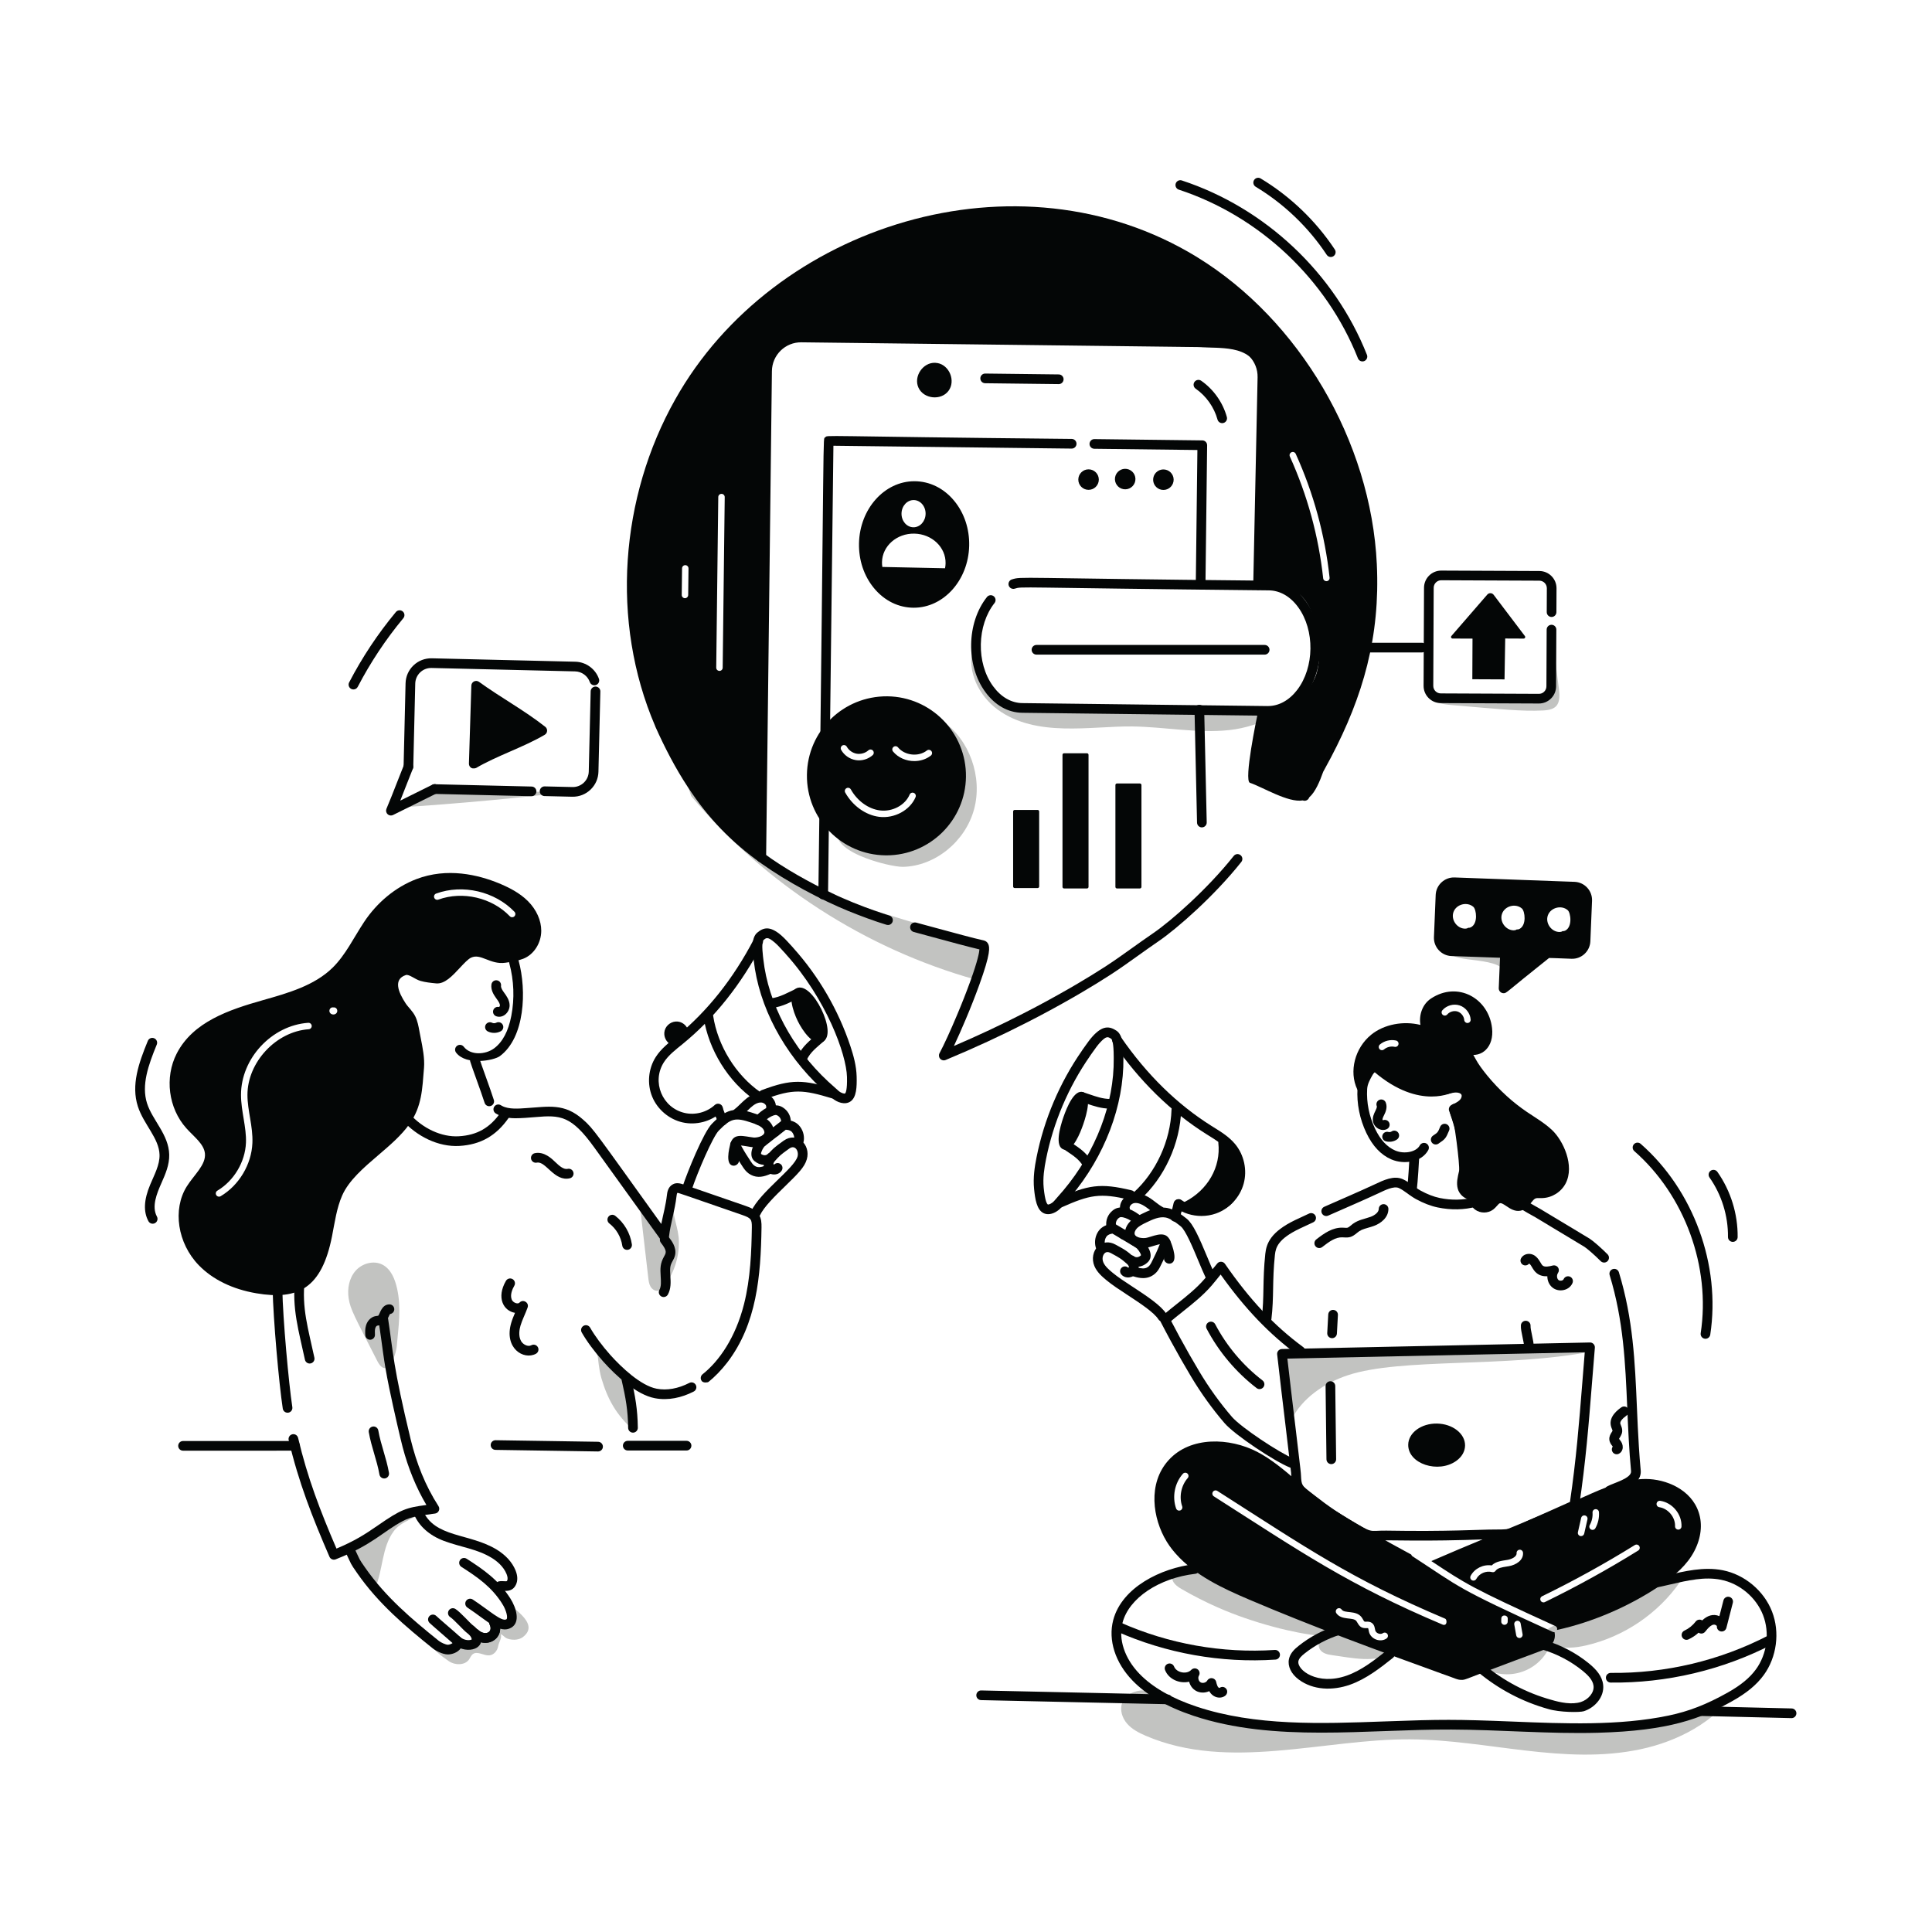 <?xml version="1.0" encoding="UTF-8" standalone="no"?>
<svg
  xmlns:dc="http://purl.org/dc/elements/1.1/"
  xmlns:cc="http://creativecommons.org/ns#"
  xmlns:rdf="http://www.w3.org/1999/02/22-rdf-syntax-ns#"
  xmlns:svg="http://www.w3.org/2000/svg"
  xmlns="http://www.w3.org/2000/svg"
  viewBox="0 0 6666.667 6666.667"
  height="6666.667"
  width="6666.667"
  xml:space="preserve"
  id="svg2"
  version="1.1"><defs
     id="defs6" /><g
     transform="matrix(1.333,0,0,-1.333,0,6666.667)"
     id="g10"><g
       transform="scale(0.1)"
       id="g12"><g
         transform="scale(1.93)"
         id="g14"><path
           id="path16"
           style="fill:#040606;fill-opacity:1;fill-rule:nonzero;stroke:none"
           d="m 15570.8,9230.87 v 0 z m 655.2,-482.71 c -24.2,0 -47.5,13.63 -58.6,36.95 -29,60.68 -61.2,137.89 -95.3,219.67 -71.8,172.61 -170.4,408.96 -236.2,460.84 -29.5,23.26 -66.1,52.18 -104.1,75.14 -1.8,1.03 -3.4,2.17 -5.1,3.36 -37.4,22.03 -68.4,34.93 -94.6,39.28 -82.6,14.2 -168.9,-23.68 -257.8,-67.16 -44.2,-21.45 -94.1,-45.65 -126.5,-79.59 -24.9,-26.33 -36.1,-60.37 -27,-82.45 15.5,-37.88 87.7,-52.6 148.9,-44.98 15,1.97 40.9,10.01 66,17.78 60.5,18.76 123.2,38.24 176.4,25.03 24.7,-6.27 58.8,-24.77 82.9,-77.79 1.1,-2.28 106.9,-239.25 29.5,-296.67 -22.6,-16.74 -59.2,-21.3 -90.4,6.22 -24,21.19 -28.6,56.12 -12.5,82.5 -7.6,42.7 -30.1,122.5 -44.5,153.96 -1.3,2.8 -2.5,4.92 -3.4,6.53 -0.1,0 -0.1,0 -0.1,0 -22.8,0 -71.8,-15.19 -99.5,-23.79 -31.7,-9.79 -61.6,-19.07 -88,-22.49 -111.5,-13.94 -242.4,19.28 -285.4,124.42 -28.8,69.8 -8,156.71 53.1,221.17 48.7,51.04 112.4,81.98 163.6,106.85 82,40.11 206.4,100.9 336.5,78.41 44,-7.31 90.2,-26.12 144.9,-59.08 2.1,-1.24 4,-2.54 5.8,-3.93 42.6,-26.33 80.7,-56.44 111.7,-80.79 85.6,-67.47 168.3,-255.11 275.7,-512.82 33.4,-80.22 65,-155.98 92.6,-213.65 15.4,-32.34 1.7,-71.1 -30.7,-86.54 -9,-4.3 -18.5,-6.38 -27.9,-6.38" /></g><g
         transform="scale(1.855)"
         id="g18"><path
           id="path20"
           style="fill:#040606;fill-opacity:1;fill-rule:nonzero;stroke:none"
           d="m 16223,8517.53 c -22.4,0 -44.3,11.21 -57.2,31.64 -61.1,97.46 -259.2,227.26 -434,341.8 -110.8,72.6 -215.4,141.17 -289.1,202.83 -58.9,49.11 -132.6,110.34 -170,198.36 -42,98.86 -20.1,214.37 53.2,280.99 64.8,58.81 153.8,66.63 238.4,20.81 14.1,-7.55 27.1,-14.55 40.3,-22.1 0.7,-0.32 1.3,-0.65 1.9,-0.97 42.3,-22.85 71,-39.72 95.4,-55.79 42.2,-27.65 72.7,-54.17 107.9,-84.89 l 6,-5.23 c 63.4,-55.25 88.7,-133.41 64.4,-199.28 -8.2,-20.54 -20.7,-38.22 -36.9,-52.55 -31,-27.6 -73.1,-42.05 -113.8,-38.49 -34.1,3.02 -64,18.7 -84.1,44.31 -23.1,29.27 -18,71.69 11.3,94.76 26.7,21.02 64.3,18.76 88.3,-4.1 2.7,0.76 6.1,2.16 8.5,4.37 3.7,8.57 -5.3,30.78 -26.4,49.15 l -6,5.29 c -32.8,28.57 -58.7,51.1 -93.4,73.85 -26.2,17.3 -57.9,34.92 -80.4,47.21 -2.3,0.97 -4.4,2.05 -6.5,3.29 -13.3,7.66 -26.3,14.66 -38.6,21.29 -36,19.46 -63.9,18.71 -85.4,-0.86 -26.7,-24.2 -42,-76 -19.9,-128.23 24.7,-57.95 81.9,-105.54 132.3,-147.48 67.8,-56.76 169.2,-123.22 276.6,-193.62 195.5,-128.07 397.5,-260.51 474.4,-382.97 19.8,-31.59 10.3,-73.26 -21.3,-93.04 -11.2,-7.01 -23.6,-10.35 -35.9,-10.35" /></g><g
         transform="scale(1.828)"
         id="g22"><path
           id="path24"
           style="fill:#040606;fill-opacity:1;fill-rule:nonzero;stroke:none"
           d="m 16097,9418.93 c -43.4,0 -86.1,13.68 -121.9,41.69 -29.7,23.36 -34.9,66.42 -11.6,96.24 23.3,29.77 66.3,34.96 96.2,11.65 30.8,-24.07 71.6,-11.43 97.8,14.23 -0.8,24.51 -41.8,90.88 -83,117.14 -31.9,20.3 -41.3,62.64 -21,94.6 20.3,31.95 62.7,41.3 94.6,20.95 61.7,-39.23 134.7,-132.29 145.1,-214.19 6.8,-54.01 -13.6,-88.8 -31.9,-108.45 -45.4,-48.63 -105.5,-73.86 -164.3,-73.86" /></g><g
         transform="scale(1.816)"
         id="g26"><path
           id="path28"
           style="fill:#040606;fill-opacity:1;fill-rule:nonzero;stroke:none"
           d="m 15685.3,9709.49 c -30.3,0 -58,20.09 -66.4,50.72 -21.7,79.02 -6.3,166.15 41.3,232.95 43.5,60.94 115.6,96.24 208.7,102.04 14.4,0.8 28.1,-2.5 40.2,-9.9 20.8,-12.6 98.5,-58.9 175.7,-104.75 76.1,-45.32 151.8,-90.26 172.3,-102.76 32.5,-19.83 42.9,-62.24 23.1,-94.78 -19.8,-32.55 -62.3,-42.85 -94.8,-23.08 -20.3,12.39 -95.5,57.06 -171.1,102.05 -61.6,36.62 -123.5,73.47 -157.1,93.51 -31,-4.4 -65.6,-15.69 -84.7,-42.46 -23.4,-32.82 -31.3,-77.37 -20.6,-116.26 10.1,-36.73 -11.5,-74.67 -48.2,-84.75 -6.1,-1.71 -12.3,-2.53 -18.4,-2.53" /></g><g
         transform="scale(1.785)"
         id="g30"><path
           id="path32"
           style="fill:#040606;fill-opacity:1;fill-rule:nonzero;stroke:none"
           d="m 15749.5,12743.3 h 0.4 z m 63.2,-30.8 -2.4,-4.1 c -1,-1.8 -2.1,-3.6 -3.3,-5.2 -311,-445.8 -531.4,-963.3 -637.4,-1496.5 -24.7,-124.6 -48.2,-271.4 -33.7,-415.3 19.7,-195.3 48.2,-233 59.6,-240.3 11.1,-5.7 56.8,11.4 92.2,50.8 41.6,46.2 97.9,111 134.1,154 471.5,561.6 737.5,1259.4 729.7,1914.5 l -0.2,27.4 c -0.8,192 -21.4,245.5 -38.4,256.6 -45.8,29.6 -68.7,44.4 -163.2,-59 -33.6,-36.8 -70.7,-89.3 -103.3,-135.7 -11.6,-16.4 -22.9,-32.3 -33.7,-47.2 z m -612.4,-2302.4 c -23.5,0 -46.7,4.9 -68.6,16.1 -97.3,49.4 -120.9,206 -135.2,348.9 -16.5,164.5 8.6,324.2 35.4,459 109.5,551 337.1,1085.9 658.3,1546.8 l 2.7,4.7 c 1.3,2.3 2.6,4.4 4.2,6.4 11,15.2 22.6,31.6 34.5,48.6 35.1,49.8 74.9,106.1 114.5,149.5 145,158.7 242,147.6 343,82.1 93.5,-60.5 101.9,-217.9 102.6,-373.8 l 0.1,-26.3 c 8.2,-688.2 -269.8,-1419.5 -762.6,-2006.4 -36.9,-44 -94.5,-110.4 -137,-157.6 -47.9,-53.2 -121.1,-98 -191.9,-98" /></g><g
         transform="scale(1.981)"
         id="g34"><path
           id="path36"
           style="fill:#040606;fill-opacity:1;fill-rule:nonzero;stroke:none"
           d="m 15700,9356.59 c -118.8,0 -237.5,36.1 -335,105.32 -28.4,20.2 -35.1,59.67 -14.9,88.15 20.3,28.47 59.8,35.14 88.2,14.89 252.4,-179.33 608.6,-52.55 690.8,245.98 38.2,138.53 5,293.47 -86.6,404.17 -64.2,77.5 -152.4,132.4 -245.7,190.4 l -32.8,20.5 c -463.2,290.8 -873.8,692.9 -1220.1,1195.1 -19.8,28.7 -12.6,68.1 16.2,87.9 28.7,19.8 68.1,12.6 87.9,-16.1 336.5,-488 734.6,-878.2 1183.2,-1159.8 l 32.4,-20.2 c 97.8,-60.9 199.1,-123.8 276.3,-217.2 117.5,-142 160.1,-340.63 111.2,-518.35 -49,-177.71 -187.3,-326.55 -361,-388.34 -61,-21.76 -125.6,-32.42 -190.1,-32.42" /></g><g
         transform="scale(1.879)"
         id="g38"><path
           id="path40"
           style="fill:#040606;fill-opacity:1;fill-rule:nonzero;stroke:none"
           d="m 16187.9,9787.03 c -36.8,0 -66.6,29.64 -66.6,66.41 0,6.7 0.9,13.73 2.9,20.06 17,54.8 31.3,108.81 43.8,165.1 6.1,30.6 33,54 65.4,54 36.7,0 66.6,-29.5 66.6,-66.3 v -0.8 c 0,-4.8 -0.5,-9.7 -1.5,-14.4 -13.3,-59.76 -28.5,-117.12 -46.4,-175.33 -7.9,-28.04 -33.7,-48.74 -64.2,-48.74" /></g><g
         transform="scale(1.86)"
         id="g42"><path
           id="path44"
           style="fill:#040606;fill-opacity:1;fill-rule:nonzero;stroke:none"
           d="m 15908.1,9100.67 c -45.1,0 -87,10.1 -119.8,19.89 -18,5.38 -35.2,10.75 -51.6,16.51 -35.1,12.31 -53.5,50.81 -41.2,85.86 12.3,35.11 50.7,53.5 85.9,41.19 14.4,-5.05 29.4,-9.79 45.3,-14.52 60.4,-17.96 101.4,-19.03 133.3,-3.44 39.4,19.79 55,49.42 81.2,104.42 5.2,10.75 10.4,21.67 15.9,32.69 39.6,78.18 68.2,148.45 95.8,216.47 l 8.3,20.48 c 14.1,34.42 53.4,50.97 87.8,36.94 34.4,-14.03 51,-53.34 37,-87.75 l -8.3,-20.37 c -28.7,-70.55 -58.3,-143.46 -100.4,-226.53 -5.1,-10.11 -9.8,-20.05 -14.5,-29.89 -28.1,-58.83 -59.9,-125.55 -143,-167.11 -37.4,-18.34 -75.6,-24.84 -111.7,-24.84" /></g><g
         transform="scale(1.804)"
         id="g46"><path
           id="path48"
           style="fill:#040606;fill-opacity:1;fill-rule:nonzero;stroke:none"
           d="m 15205.8,10392.9 c -26.6,0 -52.1,15.4 -63.5,41.3 -15.6,35.1 0.2,76.1 35.3,91.6 435.9,193.1 606.4,226.8 1062.3,116.1 37.2,-9.1 60.1,-46.6 51.1,-83.9 -9.1,-37.3 -46.7,-60 -83.9,-51.1 -424.6,103.2 -572.5,69.4 -973.2,-108.1 -9.2,-4.1 -18.7,-5.9 -28.1,-5.9" /></g><g
         transform="scale(1.771)"
         id="g50"><path
           id="path52"
           style="fill:#040606;fill-opacity:1;fill-rule:nonzero;stroke:none"
           d="m 16227,12035 c -129.2,0 -241.8,38.7 -350.8,76.1 -27.2,9.4 -54.7,18.9 -82.9,27.9 -37.2,11.8 -57.7,51.6 -45.8,88.9 11.9,37.2 51.7,57.7 88.9,45.7 29.1,-9.3 57.7,-19 85.8,-28.7 102.4,-35.2 199.3,-68.5 304.9,-68.5 0.6,0 1.5,0 2,0 39,0 70.6,-31.5 70.8,-70.4 0.1,-39.1 -31.4,-70.9 -70.5,-71 -0.8,0 -1.6,0 -2.4,0" /></g><g
         transform="scale(1.735)"
         id="g54"><path
           id="path56"
           style="fill:#040606;fill-opacity:1;fill-rule:nonzero;stroke:none"
           d="m 16217.7,11400.1 c -24,0 -47.5,12 -61.2,33.8 -59,93.8 -136.6,145.8 -234.9,211.7 -19.1,12.8 -38.6,26 -58.5,39.7 -32.8,22.7 -41,67.7 -18.3,100.4 22.7,32.9 67.7,41 100.5,18.4 19.3,-13.4 38.2,-26.1 56.8,-38.6 103.5,-69.4 201.3,-135 276.6,-254.7 21.3,-33.7 11.1,-78.3 -22.6,-99.5 -12,-7.6 -25.3,-11.2 -38.4,-11.2" /></g><g
         transform="scale(1.723)"
         id="g58"><path
           id="path60"
           style="fill:#040606;fill-opacity:1;fill-rule:nonzero;stroke:none"
           d="m 16049.7,12219.7 c -68.8,-199.7 -88.3,-374.2 -43.6,-389.5 44.8,-15.5 136.8,134 205.6,333.7 68.8,199.7 88.3,374.1 43.6,389.6 -44.8,15.4 -136.9,-134 -205.6,-333.8" /></g><g
         transform="scale(1.734)"
         id="g62"><path
           id="path64"
           style="fill:#040606;fill-opacity:1;fill-rule:nonzero;stroke:none"
           d="m 15942.8,12138.3 h 0.5 z m 144.2,157.5 c -23.8,-46.3 -50.4,-106.8 -75.9,-180.9 0,0 0,0 0,-0.1 -25.6,-74.1 -41.9,-138.2 -51.6,-189.3 23.9,46.2 50.5,106.8 76,180.9 25.6,74.2 41.9,138.2 51.5,189.4 z m -136.6,-499.4 h 0.5 z m -44.9,-118.3 c -9.7,0 -19.5,1.6 -29.4,5 -129.5,44.7 -56.5,319.2 -1.5,478.8 v 0 c 54.9,159.6 165.5,420.9 296,376.3 129.4,-44.7 56.5,-319.2 1.5,-478.8 -50.8,-147.4 -149.7,-381.3 -266.6,-381.3" /></g><g
         transform="scale(1.876)"
         id="g66"><path
           id="path68"
           style="fill:#040606;fill-opacity:1;fill-rule:nonzero;stroke:none"
           d="m 15683.6,10084.4 c -18.3,0 -36.5,7.5 -49.7,22.3 -24.6,27.4 -22.3,69.6 5.2,94.2 311.9,279.6 513.6,719.2 526.3,1147.3 1.1,36.9 33,65.5 68.7,64.7 36.9,-1.1 65.9,-31.8 64.7,-68.7 -13.7,-463.4 -232.4,-939.5 -570.7,-1242.8 -12.7,-11.4 -28.6,-17 -44.5,-17" /></g><g
         transform="scale(1.968)"
         id="g70"><path
           id="path72"
           style="fill:#040606;fill-opacity:1;fill-rule:nonzero;stroke:none"
           d="m 16086.8,10385.3 c 39.2,-353.5 -161.7,-679.92 -479,-840.92 95,-16.05 193.1,-34.7 289.1,-27.13 96,7.57 193.4,41.46 259.2,111.77 70.6,75.44 96.1,181.57 114.2,283.29 17.4,97.49 29.7,201.49 -9.2,292.59 -31.8,74.5 -96.8,157 -174.3,180.4" /></g><g
         transform="scale(1.976)"
         id="g74"><path
           id="path76"
           style="fill:#040606;fill-opacity:1;fill-rule:nonzero;stroke:none"
           d="m 15726.5,9544.61 c 114.7,-10.23 241.6,6.17 320,89.97 60.5,64.77 82.2,163 97.6,249.94 14.9,83.19 27.9,178.38 -5,255.48 -11.1,25.8 -27.7,54.2 -47.9,79 -11.7,-263.38 -144.8,-508.56 -364.7,-674.39 z m -170.2,-103.59 -20.2,3.49 c -27,4.55 -48,25.91 -52.1,52.93 -4.1,27.08 9.6,53.69 34,66.04 304,154.3 477.8,458.12 442.7,774.12 -4.9,45.2 37.8,80.8 81.4,67.7 102.9,-31.1 177.8,-131.7 213.6,-215.5 44.3,-104 32.6,-218.9 13.2,-327.49 -20,-112.55 -49.6,-228.54 -129.8,-314.31 -70.2,-74.95 -176.5,-121.56 -299.5,-131.22 -95.9,-7.59 -189.9,8.29 -283.3,24.24" /></g><g
         transform="scale(1.792)"
         id="g78"><path
           id="path80"
           style="fill:#040606;fill-opacity:1;fill-rule:nonzero;stroke:none"
           d="m 16230.1,10004.9 c -38.6,0 -69.9,31.1 -69.9,69.7 v 0.4 c 0,38.6 31.3,69.9 69.9,69.9 38.6,0 69.9,-31.3 69.9,-69.9 0,-38.6 -31.3,-70.1 -69.9,-70.1" /></g><g
         transform="scale(1.817)"
         id="g82"><path
           id="path84"
           style="fill:#040606;fill-opacity:1;fill-rule:nonzero;stroke:none"
           d="m 15830.7,9990.14 c -33.4,0 -62.6,24.16 -68.1,58.06 -14.1,88.6 19.4,175 89.6,231.1 86.6,69.3 176.9,39.2 225.5,23 72.7,-24.1 131.9,-66.8 186.3,-108.4 30.3,-23.2 36,-66.5 12.9,-96.7 -23.1,-30.3 -66.5,-36 -96.6,-12.9 -45.2,34.6 -93.7,69.8 -146.1,87.2 -58.1,19.4 -74.9,16.9 -95.9,0.1 -31.4,-25.1 -45.8,-62.1 -39.5,-101.6 6,-37.6 -19.6,-72.98 -57.2,-78.98 -3.7,-0.6 -7.3,-0.88 -10.9,-0.88" /></g><g
         transform="scale(1.851)"
         id="g86"><path
           id="path88"
           style="fill:#040606;fill-opacity:1;fill-rule:nonzero;stroke:none"
           d="m 16222.6,10014 c -11.1,0 -22.4,2.8 -32.8,8.6 -40.9,22.8 -76.8,50.2 -111.4,76.8 -23,17.6 -44.7,34.3 -67.2,49.1 -39.8,26.2 -98,55.3 -150.8,45.1 -20.9,-4.1 -41.9,-18.7 -53.8,-37.1 -5.2,-8.2 -10.7,-20.5 -7.6,-33 9.1,-36.3 -13,-73 -49.2,-82 -36.3,-9.1 -73.1,13 -82.1,49.2 -11.5,46.2 -2.7,95.3 24.8,138.5 31.7,49.8 84.9,86.1 142.2,97.3 78.1,15.1 162.6,-6.7 251,-64.9 26.5,-17.5 51.2,-36.5 75.1,-54.8 32.1,-24.7 62.6,-48 94.8,-65.9 32.6,-18.2 44.4,-59.4 26.2,-92.1 -12.4,-22.2 -35.4,-34.7 -59.2,-34.8" /></g><g
         transform="scale(1.067)"
         id="g90"><path
           id="path92"
           style="fill:#c2c3c1;fill-opacity:1;fill-rule:nonzero;stroke:none"
           d="m 9633.18,15612.8 c -51.25,228.9 -148.52,472.5 -357.58,579 -212.67,108.2 -490.29,29.8 -648.14,-149.2 -157.86,-179 -205.88,-436.6 -168.3,-672.2 43.21,-271 137.02,-423.6 692.36,-1513.2 239.25,-469.3 453.74,115.9 475.29,363.6 41.23,474.7 112.64,916.5 6.37,1392" /></g><g
         transform="scale(1.007)"
         id="g94"><path
           id="path96"
           style="fill:#c2c3c1;fill-opacity:1;fill-rule:nonzero;stroke:none"
           d="m 15458.5,14241.3 c -134.9,487.9 -30.4,816.8 -329.2,1225.2 282.2,-413.2 368.7,-644.7 753.9,-964.2 259.3,-215 319.8,-265.5 340.8,-624.1 18.3,-312.6 76,-657.2 47.3,-965 -425.8,379.2 -652.6,779 -812.8,1328.1" /></g><g
         transform="scale(1.16)"
         id="g98"><path
           id="path100"
           style="fill:#c2c3c1;fill-opacity:1;fill-rule:nonzero;stroke:none"
           d="m 14808.9,14401 c -31.4,-38.8 -68,-78.1 -116.6,-89.7 -67.6,-16.1 -137.8,28.9 -173.4,88.6 -35.5,59.6 -44.3,130.9 -52.3,200 -65.7,566.7 -131.4,1133.3 -197.1,1700.1 178.7,-263 357.4,-525.8 536.2,-788.7 133.7,236.8 207,506.6 212.7,778.4 -21.4,-303.2 128.8,-579.6 131.9,-883.8 3.6,-360.4 -113.6,-724 -341.4,-1004.9" /></g><path
         id="path102"
         style="fill:#c2c3c1;fill-opacity:1;fill-rule:nonzero;stroke:none"
         d="m 10190.3,10372.7 c -313.35,-427 -271.04,-998.7 -481.88,-1474.6 -178.5,350.2 -398.58,679.3 -654.15,978 -120.65,141 1666.13,1071 1922.93,1049.7 -219.7,-239.6 -583.2,-275.5 -786.9,-553.1" /><path
         id="path104"
         style="fill:#c2c3c1;fill-opacity:1;fill-rule:nonzero;stroke:none"
         d="m 13540,7638 c -96.7,-75.1 -235.2,-86.3 -356.6,-57.7 -121.3,28.6 -113.9,70.1 -220.2,132.5 33.6,-110.5 -48.6,-203.6 -68.1,-317.1 -19.5,-113.4 -109,-224.8 -230,-234.5 -143.7,-11.5 -299.5,115.2 -417.8,37.2 -53.2,-35.1 -73.2,-99.5 -110.2,-149.8 -113.6,-154.6 -375,-144.3 -532.2,-28.7 -157.1,115.5 -370,251.3 -441.8,426.9 250,-260.9 598.2,-31 830.2,-70.9 3.5,60.1 -33.2,33.6 -29.7,93.6 94.1,-70.4 176.6,-60.5 296.2,-53 119.7,7.5 157.4,133 80.1,219.8 154,-89.4 412.8,109.3 532.8,237.2 90.5,96.4 400.1,97.1 418.7,224.9 19.2,132.6 -151.2,503 -273.1,562.2 183.7,8.5 13.8,-499.9 -66.4,27.1 209.3,-252.3 1064.3,-679.5 588.1,-1049.7" /><path
         id="path106"
         style="fill:#040606;fill-opacity:1;fill-rule:nonzero;stroke:none"
         d="m 11585.8,7185.3 c -126.1,2.6 -303.1,91.7 -381.7,155 -719.2,577.9 -1409.97,1161.8 -1957.33,1948.4 -186.93,268.7 -137.63,200.8 -290.93,521.8 -29.84,62.4 -3.42,137.2 59.04,167 62.29,29.8 137.06,3.4 166.99,-59.1 151.16,-316.3 97.72,-238.3 270.53,-486.7 528.28,-759.3 1204.2,-1330.2 1908.5,-1896.2 56.8,-45.5 180,-98.7 231.4,-99.8 37.2,-0.7 98.2,22.9 122.3,43.7 -114.1,102.8 -542.7,470 -596.2,523 -49.1,48.7 -49.4,128 -0.8,177.1 48.7,49.2 128.1,49.5 177.1,0.8 63.8,-63.2 557.4,-481.4 630.8,-555.2 51.2,-51.7 72.6,-179.5 2,-280.4 -77.8,-111.4 -231.3,-162.8 -341.7,-159.4" /><path
         id="path108"
         style="fill:#040606;fill-opacity:1;fill-rule:nonzero;stroke:none"
         d="m 11754.5,7442.7 c -52.2,45.5 -57.6,124.5 -12.1,176.7 45.5,52.1 124.6,57.6 176.7,12.1 108.5,-94.5 254.7,-83.8 291.5,-58.4 -2.3,67 -68.8,130 -125.6,171.9 -85.1,62.8 -334.4,345.1 -429.6,405.9 -58.4,37.2 -75.5,114.6 -38.4,172.9 37.2,58.4 114.9,75.4 172.9,38.3 130.9,-83.3 377.5,-366.7 443.8,-415.5 198.8,-146.6 233.1,-297.9 226.8,-398.9 -5.6,-92.6 -65.5,-169.5 -164.3,-210.8 -148.6,-62.2 -378.7,-36.3 -541.7,105.8" /><path
         id="path110"
         style="fill:#040606;fill-opacity:1;fill-rule:nonzero;stroke:none"
         d="m 12211,7634.6 c -51,46.6 -54.6,125.9 -7.9,176.9 46.7,51.1 125.8,54.6 176.9,8 182.1,-166.3 393.7,-59.9 293.8,142.1 -30.7,61.9 -5.3,137.1 56.7,167.7 61.9,30.8 137.1,5.4 167.8,-56.7 94.1,-190.3 55.5,-394.7 -96.2,-508.9 -149.1,-112.1 -386,-116.5 -591.1,70.9" /><path
         id="path112"
         style="fill:#040606;fill-opacity:1;fill-rule:nonzero;stroke:none"
         d="m 12100.2,8397.9 c -57.6,38.3 -73.3,116 -35.1,173.6 38.4,57.7 116.2,73.2 173.6,35.1 426.6,-283 749.8,-583.2 869.8,-512 3.9,2.3 9.8,5.8 14,23.1 18.2,75.7 -36.7,246.6 -122.4,381.2 -275.5,433 -626.1,677.7 -1055.9,952.7 -58.2,37.3 -75.3,114.7 -38,173 37.2,58.3 114.8,75.2 173,38 440.5,-281.9 829.7,-553.8 1132.2,-1029.2 150.9,-237.4 267.7,-611.7 24,-754.8 -296.3,-173.9 -613.9,173.4 -1135.2,519.3" /><path
         id="path114"
         style="fill:#040606;fill-opacity:1;fill-rule:nonzero;stroke:none"
         d="m 12961.7,8830.8 c -68,-11.1 -132.8,34.3 -144.4,102.5 -11.5,68.3 34.4,132.9 102.5,144.5 46.6,7.9 89.9,5.4 128,3.2 76.8,-4.2 72.5,-2.3 82,17.7 17.9,37.7 12.1,97.2 -16.6,167.7 -81.2,200.3 -253.5,337.7 -383.7,417.7 -380,233.3 -804.8,277.9 -1237.5,439.7 -378.9,141.8 -649,384 -780.7,700.4 -26.6,63.9 3.5,137.2 67.4,163.8 64.2,26.7 137.2,-3.7 163.8,-67.5 300.7,-722 1212.1,-589.3 1918.1,-1023 232.5,-142.9 400.1,-328.5 484.7,-536.9 56.2,-138.4 59.9,-266.1 10.7,-369.5 -103.9,-218.6 -317.4,-147 -394.3,-160.3" /><path
         id="path116"
         style="fill:#040606;fill-opacity:1;fill-rule:nonzero;stroke:none"
         d="m 12211,7634.6 c -51,46.6 -54.6,125.9 -7.9,176.9 46.7,51.1 125.8,54.6 176.9,8 182.1,-166.3 393.7,-59.9 293.8,142.1 -30.7,61.9 -5.3,137.1 56.7,167.7 61.9,30.8 137.1,5.4 167.8,-56.7 94.1,-190.3 55.5,-394.7 -96.2,-508.9 -149.1,-112.1 -386,-116.5 -591.1,70.9" /><g
         transform="scale(1.107)"
         id="g118"><path
           id="path120"
           style="fill:#040606;fill-opacity:1;fill-rule:nonzero;stroke:none"
           d="m 15313.9,12482.1 c -433.4,82.3 -910.5,526.9 -1205.5,855.1 -205.2,229.7 -389.3,478.7 -505.6,683.6 -30.8,54.4 -11.7,123.4 42.7,154.2 54.2,31 123.3,11.8 154.2,-42.6 108.6,-191.4 282.5,-426.3 477.2,-644.3 253.9,-282.3 706.3,-712.9 1079.2,-783.7 238.5,-45.5 502.2,1.5 763,135.5 55.4,28.5 123.8,6.7 152.4,-48.8 28.5,-55.6 6.6,-123.8 -49,-152.4 -280.7,-144.4 -597.3,-215.8 -908.6,-156.6" /></g><g
         transform="scale(1.317)"
         id="g122"><path
           id="path124"
           style="fill:#040606;fill-opacity:1;fill-rule:nonzero;stroke:none"
           d="m 13319.8,14531.2 c 0,0 0,0 -0.1,0 0.1,0 0.1,0 0.1,0 z m 474,-3702 c -32.5,41.1 -25.6,100.9 15.5,133.5 330.7,261.8 649.4,727 814.2,1376.4 128.7,506.5 147.3,1045.1 154.5,1510.2 1.5,156.5 -13.5,183.1 -188.5,244 -1259.7,434.3 -1250.4,436.3 -1276.1,434.3 -1.9,-1.9 -9.8,-13.4 -15.7,-63.6 -32,-281.6 -121.3,-547.7 -148.6,-799.4 -9.5,-86.9 -122,-115.9 -172.2,-44.4 -8.1,11.4 -758.1,1053.8 -1293.6,1796.5 -455.9,634.8 -670.4,643.4 -1165.2,600.3 -112.1,-9.7 -269.3,-22.4 -392.8,-22.4 -182.43,2.2 -290.66,40.7 -379.85,94.2 -45.09,27 -59.66,85.4 -32.64,130.4 27.02,45.1 85.47,59.6 130.4,32.6 l 24.97,-14.5 c 131.77,-70.7 328.82,-53.5 478.52,-42.9 430.3,25.9 744.7,105.6 1117.1,-229.2 202.1,-176.7 242.9,-252.2 1533.8,-2048.4 40,198.5 88.8,371.8 111.3,569 5.6,48.1 18.6,159.3 116.4,210.3 66.5,38.1 146.3,19.3 212,-3.6 377.5,-130 820.4,-283.6 1214.5,-419.5 89.1,-31 211.2,-78.1 263,-169.5 51.1,-80.7 54.2,-161.8 53.3,-256.5 -14.8,-951.2 -92.7,-1893.4 -672.8,-2652.1 -118,-154.2 -256.1,-292.6 -367.9,-381.2 -17.5,-13.9 -101.4,-25.2 -133.6,15.5" /></g><path
         id="path126"
         style="fill:#040606;fill-opacity:1;fill-rule:nonzero;stroke:none"
         d="m 8528.51,9713.7 c -447.3,1034.2 -796.09,1919.2 -1055.66,3019.3 -15.9,67.3 25.85,134.8 93.12,150.7 67.92,16.1 134.78,-25.9 150.68,-93.2 243.79,-1033.3 571.31,-1884.2 993.28,-2864.9 463.83,193.7 730.66,363 1068.38,597.2 609.39,422.8 735.79,460.7 1259.49,531.6 -263.7,445.4 -470.3,948.6 -615.4,1498.7 -46.3,175.2 -217.1,901.6 -347,1529.4 -153.82,743.4 -176.28,1094.2 -276.71,1753.7 -10.36,68.4 36.69,132.2 105.02,142.6 68.49,10.4 132.29,-36.5 142.69,-105 134.2,-883.6 120.8,-1200.2 585.8,-3128.1 147.9,-603.7 373.2,-1186.1 718.5,-1721.1 49.2,-76.3 3.3,-178.6 -87.1,-191.8 -342.3,-50.2 -594.8,-64.5 -840,-196.2 -509.52,-268.9 -772.73,-609.5 -1734.05,-989.6 -64.19,-25.2 -134.64,5.7 -161.04,66.7" /><g
         transform="scale(1.029)"
         id="g128"><path
           id="path130"
           style="fill:#040606;fill-opacity:1;fill-rule:nonzero;stroke:none"
           d="m 7113.76,13166.7 c -94.91,621.7 -241.25,2258 -255.06,3009.4 -1.19,67.1 52.31,122.6 119.52,123.9 0.71,0 1.51,0 2.29,0 66.19,0 120.4,-53 121.67,-119.5 13.78,-753.6 160.65,-2377.5 252.2,-2977 10.15,-66.5 -35.51,-128.5 -101.92,-138.7 -66.23,-10 -128.52,35.3 -138.7,101.9" /></g><g
         transform="scale(1.013)"
         id="g132"><path
           id="path134"
           style="fill:#040606;fill-opacity:1;fill-rule:nonzero;stroke:none"
           d="m 16175.5,12760.5 c -67.4,0 -122.6,54.2 -123.6,121.7 -6.7,448.6 -59.2,752.5 -167.3,1225.1 -15.1,66.6 26.5,132.8 93,148 67,15.2 132.8,-26.4 148,-92.9 111.9,-489.9 166.5,-805.8 173.5,-1276.4 0.9,-68.3 -53.6,-124.4 -121.8,-125.5 -0.7,0 -1.2,0 -1.8,0" /></g><g
         transform="scale(1.108)"
         id="g136"><path
           id="path138"
           style="fill:#040606;fill-opacity:1;fill-rule:nonzero;stroke:none"
           d="m 15450.9,14848.7 c -54.8,29.9 -75,98.6 -45,153.3 44.6,81.9 37.5,191.2 30.2,306.8 -13.1,203.3 -11.6,310.7 77.7,471.9 47.9,86.2 80.3,127.6 -72.9,321.9 -38.6,49 -30.2,120.1 18.8,158.8 49,38.6 120,30.2 158.7,-18.8 67.6,-85.7 193.3,-245.2 153.7,-428 -12.4,-56.6 -37.9,-102.9 -60.6,-143.7 -57.8,-104.2 -62.2,-155.4 -49.9,-347.7 8.8,-136 18.6,-290.1 -57.4,-429.4 -29.7,-54.5 -98.2,-75.1 -153.3,-45.1" /></g><path
         id="path140"
         style="fill:#040606;fill-opacity:1;fill-rule:nonzero;stroke:none"
         d="m 9455.83,15451.4 c -3.51,77.3 -7.42,164.8 19.81,253.9 35.96,117.6 123.45,207.2 228.22,233.9 39.76,10.1 72.43,9.6 84.4,13.5 46.53,30.3 78.64,291.2 291.14,294.2 0.7,0 1.2,0 1.8,0 68.4,0 124.3,-54.9 125.3,-123.4 0.9,-64.9 -47.7,-118.9 -110.8,-126.2 -9.9,-14.1 -23.8,-44.5 -33.5,-65.7 -64.42,-141.7 -120.36,-214.3 -271.42,-231.6 -8.48,-0.9 -16.96,-1.5 -25.19,-3.6 -19.33,-4.9 -40.53,-32 -50.39,-64.3 -14.6,-47.8 -11.99,-106.9 -9.21,-169.5 3.09,-69.1 -50.39,-127.6 -119.46,-130.7 -70.89,-3 -127.75,51.9 -130.7,119.5" /><path
         id="path142"
         style="fill:#040606;fill-opacity:1;fill-rule:nonzero;stroke:none"
         d="m 4738.27,12459.5 c -69.14,0 -125.24,56.1 -125.24,125.3 0,69.1 56.1,125.2 125.24,125.2 l 2899.45,0.3 c 69.15,0 125.24,-56.1 125.24,-125.2 0,-69.2 -56.09,-125.3 -125.24,-125.3 l -2899.45,-0.3" /><g
         transform="scale(1.098)"
         id="g144"><path
           id="path146"
           style="fill:#040606;fill-opacity:1;fill-rule:nonzero;stroke:none"
           d="M 16185.8,11351.8 H 14800 c -63,0 -114.1,51.1 -114.1,114.1 0,63 51.1,114.1 114.1,114.1 h 1385.8 c 63.1,0 114.2,-51.1 114.2,-114.1 0,-63 -51.1,-114.1 -114.2,-114.1" /></g><path
         id="path148"
         style="fill:#040606;fill-opacity:1;fill-rule:nonzero;stroke:none"
         d="m 15481.6,12439.4 c -0.6,0 -1.3,0 -1.9,0 l -2654,40.8 c -69.1,1.1 -124.3,58.1 -123.2,127.2 1,68.5 56.9,123.3 125.2,123.3 0.7,0 1.3,0 2,0 l 2653.9,-40.8 c 69.1,-1.1 124.3,-58 123.3,-127.2 -1.1,-68.5 -56.9,-123.3 -125.3,-123.3" /><path
         id="path150"
         style="fill:#040606;fill-opacity:1;fill-rule:nonzero;stroke:none"
         d="m 9822.34,11843.4 c -66.08,377 -206.07,697.8 -276.01,1095.7 -11.98,68.1 33.6,133 101.68,145 68.74,11.9 133.07,-33.6 145.06,-101.7 66.07,-377 206.06,-697.8 276.03,-1095.7 12,-68.1 -33.6,-133 -101.71,-145 -69.4,-12 -133.24,34.5 -145.05,101.7" /><g
         transform="scale(1.14)"
         id="g152"><path
           id="path154"
           style="fill:#040606;fill-opacity:1;fill-rule:nonzero;stroke:none"
           d="m 14130.7,15583.5 c -28.9,198.4 -136.3,382.8 -294.6,505.7 -47.9,37.3 -56.6,106.3 -19.4,154.2 37.3,47.9 106.2,56.6 154.2,19.3 202.6,-157.5 340.2,-393.4 377.3,-647.5 8.6,-60 -32.9,-115.8 -92.9,-124.6 -59.7,-8.6 -115.7,32.6 -124.6,92.9" /></g><g
         transform="scale(1.306)"
         id="g156"><path
           id="path158"
           style="fill:#040606;fill-opacity:1;fill-rule:nonzero;stroke:none"
           d="m 7973.6,16093.5 c -35.07,39.6 -31.47,100.3 8.2,135.4 39.74,35.2 100.24,31.4 135.39,-8.2 262.81,-296.6 638.57,-468.6 977.66,-448.4 360.83,21.2 616.83,167.2 829.71,473.5 30.17,43.5 90.04,54.2 133.44,24 43.5,-30.2 54.3,-90 24,-133.5 -246.27,-354.3 -556.41,-530.9 -975.89,-555.5 -418.88,-24.6 -847.87,191.5 -1132.51,512.7" /></g><g
         transform="scale(1.311)"
         id="g160"><path
           id="path162"
           style="fill:#040606;fill-opacity:1;fill-rule:nonzero;stroke:none"
           d="m 14614.9,15535.3 v 0 z m -1079.6,-944.7 c -50.2,16.7 -77.2,70.8 -60.5,120.9 99,297 416.6,1079.6 582.3,1247.1 282.8,286.8 440,341.4 848.6,200.8 77.8,-26.5 174.8,-59.5 253.6,-123.9 99.8,-82.2 145.3,-203.7 116.4,-309.9 -43,-159.1 -225.8,-230.4 -387.9,-230.4 -0.1,0 -0.2,0 -0.2,0 -75.6,0.5 -219.8,39.7 -276.4,33 -16.5,-39.7 -36.2,-178 -39.4,-236.2 67.3,-85.7 -41.3,-200.6 -134.5,-147.7 -122.3,69.4 -12.6,429.2 -11.4,432.8 65.3,208.2 257.3,132.9 462.4,109.2 87.6,0 187.9,33.5 203,89.4 8.9,32.9 -13,78.9 -53.2,112.1 -51.9,42.2 -127.5,68 -194.3,90.8 -332.3,114.3 -414.3,85 -650.8,-154.3 -117.2,-118.4 -417.5,-815 -536.9,-1173.3 -16.7,-50.2 -71.1,-77.1 -120.8,-60.4" /></g><g
         transform="scale(1.288)"
         id="g164"><path
           id="path166"
           style="fill:#040606;fill-opacity:1;fill-rule:nonzero;stroke:none"
           d="m 15143.5,14355 c -48.6,22.7 -69.6,80.5 -47,129.1 182.8,391.6 863.3,859.5 932.1,1100 31.3,109.7 -48.4,245.3 -164.3,162.5 -185.2,-131.9 -190.7,-141.5 -291.7,-252.6 -24.9,-27.9 -34.4,-60.5 -27.7,-73.5 2.4,-0.4 6.5,-1.1 9.9,-1.5 30.2,36.4 83.1,46.1 124.8,20.9 45.9,-27.7 60.7,-87.5 33,-133.4 -74.2,-122.9 -271.9,-101.4 -339.4,23 -46.8,90.5 -25,205.2 54.7,294.3 105.1,113.5 106.4,126.4 322,280.1 265,189.2 550.1,-76.6 465.7,-373.2 -46.5,-162.3 -179.2,-290.9 -443.9,-549.1 -196.5,-191.5 -419.1,-408.6 -499,-579.7 -22.6,-48.3 -80.1,-69.8 -129.2,-46.9" /></g><g
         transform="scale(1.264)"
         id="g168"><path
           id="path170"
           style="fill:#040606;fill-opacity:1;fill-rule:nonzero;stroke:none"
           d="m 15585.7,15930.3 h 0.6 z m -134.1,-142.2 c -139.9,116.8 -24.1,372 102.9,477 42.3,34.9 104.7,28.8 139.5,-13.3 34.9,-42.2 29,-104.7 -13.3,-139.5 -52.1,-43.2 -97.8,-142 -95.7,-177.1 40.8,-30.4 98.9,-40.8 137.2,-2.5 38.6,39 101.5,39 140.2,0.4 128.8,-127.9 -180.5,-337.4 -410.8,-145" /></g><g
         transform="scale(1.29)"
         id="g172"><path
           id="path174"
           style="fill:#040606;fill-opacity:1;fill-rule:nonzero;stroke:none"
           d="m 15216.1,15791 c -33.3,42.1 -26.2,103.1 15.8,136.4 50.3,39.9 391.1,303.8 441.5,343.7 15.6,12.3 34.6,19.6 54.3,20.8 129.4,8.1 234.5,-28.4 304.9,-104.8 77,-83.9 113.1,-201.1 96.7,-313.7 -7.7,-53.1 -56.9,-89.9 -110.1,-82 -53,7.7 -89.8,57 -82,110 7.9,54.5 -10.3,113.7 -47.6,154.3 -30.1,32.7 -78.6,42.2 -121.3,43.1 -85,-66.5 -374,-290.5 -415.7,-323.5 -17.9,-14.2 -103,-26.3 -136.5,15.7" /></g><g
         transform="scale(1.598)"
         id="g176"><path
           id="path178"
           style="fill:#040606;fill-opacity:1;fill-rule:nonzero;stroke:none"
           d="m 12427.2,16100 c -22.2,0 -38,-13.4 -58.6,-30.6 -42.2,-35.5 -3.4,-304.4 -3.1,-312.7 80.1,-712.8 463.4,-1435 1051.5,-1981.3 44.8,-41.6 114.7,-104.3 166.6,-149.4 45.7,-39.6 95.9,-49 105.5,-42.3 10.9,9.3 36.5,54.5 31.5,265.6 -8.9,371.3 -338.6,1267.3 -987.7,1988.4 -4.6,5.2 -4,4.9 -7.5,9.4 -13.7,14.7 -28,30.4 -42.8,46.6 -41.7,46 -89.1,98.1 -130.7,133.6 -62.9,53.7 -98.3,72.7 -124.7,72.7 z m 1053.6,-2592.3 c -53,46.1 -124.6,110.3 -170.4,152.8 -615.2,571.5 -1016.4,1329.1 -1100.6,2078.7 l -3.4,28.9 c -20.5,169.9 -32.5,342.4 61.4,421.3 101.6,85.3 206.2,110.6 385.9,-42.9 65.8,-56.2 135,-137.8 188.9,-195.3 4.5,-4.7 5.3,-6.4 9.1,-11.2 411.5,-457.8 731.3,-1008.6 924.9,-1592.8 47.4,-143 96.4,-313.3 100.6,-492.1 3.8,-159.9 -0.6,-333.9 -100.4,-401.3 -89.1,-60.3 -215.1,-16.4 -296,53.9" /></g><g
         transform="scale(1.582)"
         id="g180"><path
           id="path182"
           style="fill:#040606;fill-opacity:1;fill-rule:nonzero;stroke:none"
           d="m 11172.5,13246.9 c -221.6,49.2 -413.1,210 -500,419.6 -86.8,209.7 -64.9,458.8 57.1,650.2 86.7,136.2 213.7,233.9 340.6,336.5 504,411.4 930,947.2 1266.2,1592.9 20.1,38.9 68.1,53.9 106.8,33.7 38.8,-20.2 53.8,-68 33.6,-106.8 -346.1,-664.9 -785.7,-1217.5 -1306.5,-1642.4 -114.3,-92.5 -233.7,-183.8 -307.2,-299 -203.7,-319.9 -26.7,-747.9 343.7,-830.1 171.8,-38 359.4,12.2 489.1,131.1 32.2,29.5 82.3,27.4 111.9,-4.9 29.6,-32.2 27.3,-82.3 -4.9,-111.9 -170,-155.8 -412.6,-217.2 -630.4,-168.9" /></g><g
         transform="scale(1.31)"
         id="g184"><path
           id="path186"
           style="fill:#040606;fill-opacity:1;fill-rule:nonzero;stroke:none"
           d="m 14189.4,16269.5 -4.5,-0.5 z m -0.5,-267.9 c -19.9,44.5 -94.3,219.9 -98.7,254.5 l 99.2,13.4 85.7,30.5 c 27.5,-77.3 57.1,-150.7 90.4,-224.7 26.4,-58 -11.1,-126.9 -75.9,-134.5 -43.3,-5.4 -85.2,19.8 -100.7,60.8" /></g><g
         transform="scale(1.259)"
         id="g188"><path
           id="path190"
           style="fill:#040606;fill-opacity:1;fill-rule:nonzero;stroke:none"
           d="m 15489.8,15546.1 c -148.6,52.5 -202,164.8 -263.3,256.1 -78.4,116.3 -133.8,216.3 -200.5,335.6 -26.8,48 -9.7,108.6 38.3,135.4 47.9,26.8 108.6,9.7 135.4,-38.2 63.7,-114 117.8,-212 191.9,-321.7 61.2,-91.1 86.8,-152.1 163.9,-179.4 75.6,-26.1 175.5,19.9 251.6,57.8 49.3,24.4 108.9,4.4 133.4,-44.8 24.5,-49.1 4.4,-108.9 -44.8,-133.3 -131.3,-65.1 -267.3,-115.6 -405.9,-67.5" /></g><g
         transform="scale(1.355)"
         id="g192"><path
           id="path194"
           style="fill:#040606;fill-opacity:1;fill-rule:nonzero;stroke:none"
           d="m 14497.7,15963.7 c -18,47.8 5.9,101.1 53.7,119.2 573.1,217.1 799.5,200.9 1395.7,20.8 48.8,-14.8 76.5,-66.3 61.6,-115.1 -14.6,-48.9 -66.4,-76.4 -115.1,-61.8 -546.9,165.2 -743.7,185.2 -1276.7,-16.8 -48.2,-18.1 -101.2,6.3 -119.2,53.7" /></g><g
         transform="scale(1.5)"
         id="g196"><path
           id="path198"
           style="fill:#040606;fill-opacity:1;fill-rule:nonzero;stroke:none"
           d="m 13234.6,16020.1 c -5.6,45.8 27.1,87.4 72.9,92.9 154.4,18.6 285.4,97.7 436.6,167.7 41.8,19.3 91.4,1.1 110.8,-40.7 19.3,-41.8 1.1,-91.5 -40.7,-110.8 -155.6,-72.1 -301.5,-159.6 -486.7,-182 -3.4,-0.4 -87.3,27 -92.9,72.9" /></g><g
         transform="scale(1.429)"
         id="g200"><path
           id="path202"
           style="fill:#040606;fill-opacity:1;fill-rule:nonzero;stroke:none"
           d="m 14497,15755.2 c -43.9,20.5 -62.8,72.7 -42.2,116.6 83.9,178.7 212.9,272.3 351.4,395.9 36.1,32.3 91.4,29.2 123.7,-6.9 32.2,-36.1 29.1,-91.5 -7,-123.8 -131.2,-117.2 -241.7,-195.4 -309.3,-339.6 -20.5,-43.6 -72.5,-62.8 -116.6,-42.2" /></g><g
         transform="scale(1.495)"
         id="g204"><path
           id="path206"
           style="fill:#040606;fill-opacity:1;fill-rule:nonzero;stroke:none"
           d="m 14147.2,15940.2 c 105,-214.3 132,-416.6 60.3,-451.7 -71.8,-35.2 -215,110.2 -320,324.6 -105,214.3 -132,416.6 -60.3,451.7 71.8,35.2 215,-110.2 320,-324.6" /></g><g
         transform="scale(1.505)"
         id="g208"><path
           id="path210"
           style="fill:#040606;fill-opacity:1;fill-rule:nonzero;stroke:none"
           d="m 13778.4,16068.3 c -11.1,-159.7 158,-505.3 291.2,-594.6 11.3,159.8 -158.1,505.5 -291.2,594.6 z m -58,-397.1 c -80.7,164.8 -186.1,479.6 -21.8,560.1 140.5,68.7 316.9,-131.4 429.1,-360.5 v 0 c 112.2,-229.1 162.5,-491.2 21.8,-560.1 -163.1,-79.7 -348.4,195.8 -429.1,360.5" /></g><g
         transform="scale(1.462)"
         id="g212"><path
           id="path214"
           style="fill:#040606;fill-opacity:1;fill-rule:nonzero;stroke:none"
           d="m 13364.9,14730.1 c -470,326.3 -817.5,887.7 -906.9,1464.9 -7.2,46.7 24.9,90.5 71.6,97.7 46.9,7.3 90.5,-24.8 97.7,-71.5 82.5,-532.4 402.5,-1049.8 835.2,-1350.4 39,-26.9 48.6,-80.4 21.6,-119.2 -27,-38.7 -80.3,-48.6 -119.2,-21.5" /></g><g
         transform="scale(1.279)"
         id="g216"><path
           id="path218"
           style="fill:#040606;fill-opacity:1;fill-rule:nonzero;stroke:none"
           d="m 15593.9,16184.7 v 0.5 c -6.4,53.7 32,102.4 85.8,108.7 53,6.1 102.4,-32.1 108.6,-85.9 6.4,-53.7 -32,-102.6 -85.7,-108.9 -53,-6.5 -102.4,31.4 -108.7,85.6" /></g><g
         transform="scale(1.316)"
         id="g220"><path
           id="path222"
           style="fill:#040606;fill-opacity:1;fill-rule:nonzero;stroke:none"
           d="m 15457.9,15832.1 c -52.5,1.8 -93.6,45.8 -91.8,98.3 1.8,53.5 -23.4,100.3 -69.2,128.4 -28.3,17.3 -48.8,21.1 -127,-16.2 -67.3,-32.2 -126.4,-87.3 -181.1,-141.2 -37.5,-36.8 -97.8,-36.3 -134.6,1.2 -36.8,37.4 -36.4,97.6 1.2,134.5 66.2,65.2 138.8,132.5 232.6,177.2 62.8,29.9 179.7,85.7 308.5,6.7 104.1,-64 163.9,-175 159.7,-297 -1.7,-51.3 -44.1,-93.4 -98.3,-91.9" /></g><g
         transform="scale(1.334)"
         id="g224"><path
           id="path226"
           style="fill:#040606;fill-opacity:1;fill-rule:nonzero;stroke:none"
           d="m 14229.1,15830.8 c -30.6,41.8 -21.5,100.6 20.4,131.2 136.4,99.6 287,338 538.5,321.7 151.1,-10.2 284.9,-142.2 266.8,-292.4 -6.3,-51.5 -53.6,-88 -104.6,-82 -51.5,6.3 -88.1,53.1 -81.9,104.6 4.6,38.7 -47.8,79.3 -93.1,82.4 -150.9,10.2 -271.4,-181.1 -414.9,-286 -16.7,-12.2 -100.6,-21.5 -131.2,20.5" /></g><g
         transform="scale(1.039)"
         id="g228"><path
           id="path230"
           style="fill:#040606;fill-opacity:1;fill-rule:nonzero;stroke:none"
           d="m 12736.6,15175.1 c 25.7,87.8 60.3,170.7 94.6,250.9 -289,49.1 -467.7,378.6 -226,796.7 33.5,57.7 107.2,77.3 164.8,44 57.6,-33.3 77.3,-107.1 44,-164.7 -45.6,-78.9 -114.4,-229.1 -62.3,-349.9 30.4,-70.9 147.3,-118.9 191.1,-71.4 88.2,96.1 245.8,1.7 202.7,-121.5 -53.5,-152.4 -135.4,-307.9 -177.5,-451.8 -25.8,-88.6 -58.4,-256.4 14.3,-384.8 48.4,-85.6 171.1,-149.7 255.8,-103.9 58.5,31.5 131.8,9.6 163.3,-49.2 31.5,-58.6 9.4,-131.7 -49.2,-163.3 -307.1,-164.9 -799.9,139.4 -615.6,768.9" /></g><g
         transform="scale(1.24)"
         id="g232"><path
           id="path234"
           style="fill:#040606;fill-opacity:1;fill-rule:nonzero;stroke:none"
           d="m 11206.6,16061.3 c -54.4,-11.4 -108.1,23.5 -119.6,78.1 -11.5,54.6 23.5,108.1 78,119.6 194.8,41 356.3,-116.2 434,-191.8 79.6,-77.4 171.4,-154.2 250.8,-135.9 54.7,12.4 108.6,-21.4 121.1,-75.8 12.5,-54.4 -21.4,-108.6 -75.8,-121.1 -323.1,-74.4 -500.9,365.9 -688.5,326.9" /></g><g
         transform="scale(1.045)"
         id="g236"><path
           id="path238"
           style="fill:#040606;fill-opacity:1;fill-rule:nonzero;stroke:none"
           d="m 7553.7,14177 c -147.16,691 -330.52,1278.1 -240.91,2010.5 8.11,65.7 67.48,112.5 133.56,104.4 65.69,-8.1 112.41,-67.8 104.38,-133.5 -84.13,-687.7 88.4,-1232.5 237.32,-1931.4 13.81,-64.8 -27.46,-128.4 -92.21,-142.2 -65.03,-13.9 -128.49,27.9 -142.14,92.2" /></g><g
         transform="scale(1.85)"
         id="g240"><path
           id="path242"
           style="fill:#c2c3c1;fill-opacity:1;fill-rule:nonzero;stroke:none"
           d="m 5533.42,15732 c 890.99,56.4 1780.26,139.6 2666.17,249.7 C 6441.55,15845 6399.98,16300 5489.8,15690.5" /></g><g
         transform="scale(1.823)"
         id="g244"><path
           id="path246"
           style="fill:#040606;fill-opacity:1;fill-rule:nonzero;stroke:none"
           d="m 7546.27,16128.1 -1376.05,32.7 c -37.96,0.9 -67.96,32.4 -67.02,70.3 0.87,38 32.68,68.9 70.31,67 l 1376.05,-32.7 c 37.95,-0.9 67.95,-32.4 67.07,-70.3 -0.93,-39.1 -34.22,-68.4 -70.36,-67" /></g><g
         transform="scale(1.978)"
         id="g248"><path
           id="path250"
           style="fill:#040606;fill-opacity:1;fill-rule:nonzero;stroke:none"
           d="m 7488.59,14857.5 -363.01,8.6 c -34.94,0.8 -62.65,29.8 -61.84,64.8 0.86,36.2 31.76,63.2 64.83,61.8 l 363.05,-8.5 c 55.12,-1.4 108.61,19 149.07,57.5 40.3,38.4 63.25,90.3 64.57,146 l 24.98,1049.9 c 0.86,34.9 30.94,62.4 64.87,61.7 34.94,-0.8 62.6,-29.8 61.79,-64.8 l -24.98,-1049.9 c -2.12,-89.5 -39.03,-172.8 -103.91,-234.6 -62.95,-59.9 -146.89,-94.5 -239.42,-92.5" /></g><g
         transform="scale(2.023)"
         id="g252"><path
           id="path254"
           style="fill:#040606;fill-opacity:1;fill-rule:nonzero;stroke:none"
           d="m 5226.25,14849.1 c -0.49,0 -0.99,0 -1.48,0 -34.16,0.8 -61.25,29.2 -60.46,63.3 l 25.26,1065.9 c 2.13,87.5 38.21,169 101.59,229.5 63.38,60.5 146.43,92.2 234.07,90.5 l 1837.18,-43.7 c 135.3,-3.2 256.47,-91.3 301.55,-219 11.32,-32.3 -5.58,-67.7 -37.82,-79 -32.33,-11.4 -67.62,5.5 -78.99,37.8 -28.08,79.6 -103.47,134.4 -187.75,136.4 l -1837.13,43.7 c -113.41,3 -206.19,-87.3 -208.87,-199.1 l -25.26,-1065.9 c -0.79,-33.7 -28.37,-60.4 -61.89,-60.4" /></g><g
         transform="scale(1.859)"
         id="g256"><path
           id="path258"
           style="fill:#040606;fill-opacity:1;fill-rule:nonzero;stroke:none"
           d="m 5443.41,15547.3 c -16.84,0 -33.46,6.3 -46.2,18.4 -20.54,19.3 -26.81,49.4 -15.76,75.3 48.46,114 97.83,240.5 145.6,362.9 32.21,82.5 64.43,165.1 96.76,244.9 13.87,34.5 53.03,51.2 87.72,37.2 34.48,-14 51.1,-53.2 37.17,-87.7 -32.11,-79.3 -64.17,-161.4 -96.12,-243.4 -25.92,-66.5 -52.33,-134.1 -78.9,-200.5 l 449.49,222.8 c 33.29,16.5 73.79,2.8 90.25,-30.5 16.57,-33.3 2.91,-73.7 -30.44,-90.2 l -609.66,-302.2 c -9.52,-4.7 -19.74,-7 -29.91,-7" /></g><g
         transform="scale(1.98)"
         id="g260"><path
           id="path262"
           style="fill:#040606;fill-opacity:1;fill-rule:nonzero;stroke:none"
           d="m 7092.65,15713.5 c -275.92,216.9 -580.32,380.6 -864.57,586.5 l -31.57,-1019.9 c 273.64,161.3 622.45,272 896.14,433.4" /></g><g
         transform="scale(1.989)"
         id="g264"><path
           id="path266"
           style="fill:#040606;fill-opacity:1;fill-rule:nonzero;stroke:none"
           d="m 6256.66,16100.6 -24.43,-787.4 c 227.25,119 488.88,213.4 710.75,330.8 -219.91,162.7 -457.91,299.9 -686.32,456.6 z m -122.85,-950.2 c -19.75,11.6 -31.61,33.2 -30.86,56.1 l 31.47,1014.9 c 1.5,50.3 58.96,78.6 99.82,49 282.04,-204.4 583.73,-366.1 862.25,-585.1 34.73,-27.3 31.32,-81.2 -6.93,-103.7 -273.65,-161.4 -625.91,-274.6 -891.76,-431.3 -9.85,-5.8 -44.28,-11.6 -63.99,0.1" /></g><g
         transform="scale(2.073)"
         id="g268"><path
           id="path270"
           style="fill:#c2c3c1;fill-opacity:1;fill-rule:nonzero;stroke:none"
           d="m 12145.5,16013.7 c -70.5,-279.1 81.8,-580.6 314.4,-750 482.5,-351.5 1161,-203.1 1680.1,-209.5 403.4,-5 806.8,-88.6 1207.9,-45.5 401.2,43.1 823.2,254.4 952.1,636.8 -63.9,-179.4 -236.1,-302.8 -418.5,-357.3 -182.4,-54.5 -376.4,-50.8 -566.7,-46.5 -685.2,15.2 -1370.5,30.5 -2055.7,45.7 -289,6.5 -595.2,18 -836.6,177 -241.4,159 -371.6,522.3 -187.2,744.9" /></g><g
         transform="scale(1.923)"
         id="g272"><path
           id="path274"
           style="fill:#c2c3c1;fill-opacity:1;fill-rule:nonzero;stroke:none"
           d="m 12155.8,14338.6 c 431,9.3 838.6,339.5 956.7,775 118.1,435.5 -63,940.9 -425,1186.4 193.5,-343.6 224.6,-791.9 48.7,-1146.2 -311.6,-627.6 -947.9,-632.2 -1434.6,-275.3 -211.6,-324.2 675.3,-543.8 854.2,-539.9" /></g><g
         transform="scale(1.846)"
         id="g276"><path
           id="path278"
           style="fill:#c2c3c1;fill-opacity:1;fill-rule:nonzero;stroke:none"
           d="m 9692.66,15928.8 c 1032.84,-1232.7 2445.04,-2143.2 3994.14,-2575.2 100.9,157.1 200.5,370.1 83.3,515.5 -53.1,65.8 -220.9,61 -301.5,86.8 -708.5,226 -1370.3,381.2 -2047.4,688.8 -765.5,347.8 -1420.9,933.5 -1851.97,1655.3" /></g><g
         transform="scale(1.974)"
         id="g280"><path
           id="path282"
           style="fill:#040606;fill-opacity:1;fill-rule:nonzero;stroke:none"
           d="m 12874.8,12878.4 h 0.4 z m -498.5,-1448 c -17.5,0 -34.6,7.3 -46.9,20.8 -18,19.8 -21.7,48.8 -9.1,72.5 59.6,112.2 145,298.3 228.5,497.7 62.3,147.3 124.3,304.8 174.6,443.5 99.6,275.1 118.1,382 120.6,420.6 -145.3,34 -378.1,97.4 -603.8,158.8 -91.2,24.9 -179.7,49 -257.9,69.9 -33.8,9 -53.9,43.8 -44.9,77.7 9.1,33.8 43.8,53.9 77.7,44.9 78.4,-21 167.1,-45.1 258.5,-70 229.8,-62.6 490.3,-133.5 629.2,-164.6 23.3,-5.3 42.5,-20.1 54.2,-41.7 23.5,-43 36,-123.8 -114.4,-538.8 -51.7,-142.8 -112.8,-298.3 -176.7,-449.5 -53.7,-128 -108.3,-250.9 -156.6,-353.2 315.3,135.3 619.2,277.7 905.3,424.3 197.6,100.7 400.6,210.8 603.5,327.3 l 12.3,7.1 c 32.3,18.5 64,36.6 94.6,55.2 120.8,70.6 241.6,145 370,227.6 124.2,81 233.5,159 349.1,241.7 87.1,62.3 177.2,126.7 282.5,198.8 227.6,155.7 704.5,572.2 1052.3,1010.4 21.7,27.4 61.6,32 89.1,10.2 27.4,-21.8 32,-61.7 10.3,-89.2 -356,-448.5 -845.9,-875.9 -1080.1,-1036.1 -104.2,-71.4 -193.8,-135.4 -280.3,-197.3 -116.8,-83.5 -227.1,-162.4 -354,-245 -130.2,-83.8 -252.4,-159 -373.9,-230.1 -30.7,-18.6 -63.3,-37.4 -96.6,-56.4 l -12.2,-7 c -204.7,-117.5 -409.5,-228.6 -608.9,-330.1 -336.2,-172.4 -696.8,-338.9 -1071.6,-495.1 -7.8,-3.3 -16.1,-4.9 -24.4,-4.9" /></g><g
         transform="scale(2.54)"
         id="g284"><path
           id="path286"
           style="fill:#040606;fill-opacity:1;fill-rule:nonzero;stroke:none"
           d="m 7758.53,10902.4 c -27.25,0 -49.73,22.5 -49.73,49.7 l 59.46,4956.8 c 2.56,217.2 179.16,391.1 395.64,391.1 3.71,0 1712.88,-20.5 4360.4,-52.3 220,-2.6 395.5,-183.8 391,-404.1 l -44.3,-2116.8 c -0.6,-27.2 -24.2,-49.4 -50.3,-48.2 -27.2,0.5 -48.9,23.1 -48.3,50.3 l 44.3,2116.7 c 3.3,163.7 -126.8,301.5 -293.6,303.5 l -4355.45,52.2 c -164,2.3 -298.87,-129.2 -300.76,-293.6 -10.78,-902.2 -59.06,-4893.8 -59.06,-4956 0,-27.2 -22.09,-49.3 -49.3,-49.3" /></g><g
         transform="scale(1.949)"
         id="g288"><path
           id="path290"
           style="fill:#040606;fill-opacity:1;fill-rule:nonzero;stroke:none"
           d="m 15898.9,14734.2 -33.5,1498.6 c -0.8,35.5 27.4,64.9 62.9,65.7 33.5,1.5 64.8,-26.2 65.7,-62.8 l 33.5,-1498.6 c 0.7,-35.5 -27.4,-64.9 -62.9,-65.7 -33.5,-1.5 -64.9,26.1 -65.7,62.8" /></g><g
         transform="scale(2.371)"
         id="g292"><path
           id="path294"
           style="fill:#040606;fill-opacity:1;fill-rule:nonzero;stroke:none"
           d="m 13108.3,14658 c -0.2,0 -0.4,0 -0.6,0 -29.2,0.4 -52.5,24.3 -52.2,53.5 l 17.6,1468.8 -1125.5,13.5 c -29.2,0.3 -52.6,24.2 -52.2,53.4 0.3,29.2 24.5,52.8 53.4,52.2 l 1178.4,-14.2 c 29.1,-0.3 52.5,-24.2 52.2,-53.4 l -18.3,-1521.6 c -0.3,-28.9 -23.9,-52.2 -52.8,-52.2" /></g><g
         transform="scale(2.417)"
         id="g296"><path
           id="path298"
           style="fill:#040606;fill-opacity:1;fill-rule:nonzero;stroke:none"
           d="m 8816.55,11058.9 c -0.21,0 -0.42,0 -0.62,0 -28.63,0.4 -51.55,23.8 -51.22,52.5 67.97,5188.6 44.56,4867.6 73.89,4896.2 29.2,28.5 -117.86,10.8 2639.8,-16.5 28.6,-0.4 51.5,-23.8 51.1,-52.5 -0.3,-28.3 -23.4,-51.1 -51.8,-51.1 -0.2,0 -0.4,0 -0.6,0 l -2551.13,30.5 -57.63,-4807.9 c -0.33,-28.4 -23.46,-51.2 -51.79,-51.2" /></g><g
         transform="scale(2.153)"
         id="g300"><path
           id="path302"
           style="fill:#040606;fill-opacity:1;fill-rule:nonzero;stroke:none"
           d="m 15239.5,14623.8 -2949.6,35.4 c -169.7,2 -326.9,90.7 -442.8,249.6 -233.9,318.4 -227.4,830.8 19.4,1142 19.9,25.1 56.5,29.4 81.7,9.4 25.1,-20 29.3,-56.6 9.4,-81.7 -209.8,-264.5 -223.5,-719.5 -16.6,-1001 93.8,-128.7 218.2,-200.4 350.2,-202 3418.6,-41 2899.7,-35.4 2954.2,-35.4 130.5,0 254.9,68.5 350.7,193.2 208.2,271.1 214,719.5 12,995.6 -93.7,128.7 -218.2,200.3 -350.6,202 -3106.2,31.6 -2958.7,49.7 -3057.3,20.4 -30.7,-9.1 -63.1,8.4 -72.3,39.1 -9.2,30.8 8.4,63.2 39.1,72.4 125.3,37.2 1,14.1 3091.9,-15.6 169.9,-2.1 327.3,-90.7 443.2,-249.7 231.6,-316.7 226.6,-822.1 -13.8,-1135 -118.3,-154.1 -267.4,-240.4 -448.8,-238.7" /></g><g
         transform="scale(2.485)"
         id="g304"><path
           id="path306"
           style="fill:#040606;fill-opacity:1;fill-rule:nonzero;stroke:none"
           d="m 9740.07,16295.6 c -90.8,4.4 -165.02,-106.4 -126.38,-188.7 38.64,-82.3 171.3,-96 225.95,-23.4 54.66,72.7 4.67,196.3 -85.12,210.6" /></g><g
         transform="scale(2.493)"
         id="g308"><path
           id="path310"
           style="fill:#040606;fill-opacity:1;fill-rule:nonzero;stroke:none"
           d="m 9628.6,16077 c 22.47,-47.9 108.05,-56.4 139.54,-14.4 31.74,42.1 -0.48,121.8 -52.51,130.1 -1.53,0.2 -2.97,0.5 -4.42,0.9 -1.52,-0.1 -3.01,-0.1 -4.53,0 -54.24,1.9 -100.06,-69.8 -78.08,-116.6 z m -90.95,-42.7 c -54.92,116.9 45.9,265.7 173.88,259.7 3.41,-0.2 6.7,-0.7 9.87,-1.5 3.29,0.2 6.58,0 9.99,-0.6 127.1,-20.2 194.47,-186.9 117.07,-289.8 -77.31,-102.7 -256.16,-84.3 -310.81,32.2" /></g><g
         transform="scale(2.475)"
         id="g312"><path
           id="path314"
           style="fill:#040606;fill-opacity:1;fill-rule:nonzero;stroke:none"
           d="m 11073.6,16189.5 c -1116.44,13.4 -653,7.9 -770.1,9.3 -28,0.3 -50.3,23.2 -50,51.2 0.3,27.7 22.9,50 50.6,50 1116.5,-13.4 653,-7.8 770.2,-9.2 27.9,-0.4 50.3,-23.3 49.9,-51.3 -0.3,-27.7 -22.9,-50 -50.6,-50" /></g><g
         transform="scale(2.466)"
         id="g316"><path
           id="path318"
           style="fill:#040606;fill-opacity:1;fill-rule:nonzero;stroke:none"
           d="m 12780.7,15876.3 c -35.5,129.6 -119.1,247.7 -229.3,324.3 -23,16 -28.8,47.6 -12.7,70.7 16,23 47.7,28.7 70.7,12.7 129.5,-89.9 227.6,-228.7 269.3,-380.8 7.4,-27.1 -8.5,-55 -35.6,-62.4 -27.4,-7.5 -55.1,8.7 -62.4,35.5" /></g><g
         transform="scale(2.783)"
         id="g320"><path
           id="path322"
           style="fill:#040606;fill-opacity:1;fill-rule:nonzero;stroke:none"
           d="m 12631.1,14637.4 c -291.6,735.6 -914.5,1322.3 -1666.3,1569.3 -23.6,7.8 -36.4,33.2 -28.7,56.8 7.7,23.6 33.1,36.5 56.8,28.7 776.8,-255.3 1420.5,-861.5 1721.8,-1621.7 9.2,-23 -2.1,-49.2 -25.2,-58.4 -23.2,-9.1 -49.3,2.2 -58.4,25.3" /></g><g
         transform="scale(2.834)"
         id="g324"><path
           id="path326"
           style="fill:#040606;fill-opacity:1;fill-rule:nonzero;stroke:none"
           d="m 12115.5,12338.7 c -14.9,0 -27.7,11.2 -29.3,26.2 -41.9,385.2 -144.3,759.4 -304.3,1112.4 -6.7,14.8 -0.2,32.3 14.7,39 14.7,6.8 32.2,0.1 39,-14.7 162.5,-358.6 266.6,-738.9 309.2,-1130.2 1.9,-17.5 -11.7,-32.7 -29.3,-32.7 z m -5514.34,-790.5 c -0.21,-16.2 -13.34,-29.1 -29.47,-29.1 -0.1,0 -0.24,0 -0.35,0 -16.27,0.2 -29.32,13.5 -29.11,29.8 l 18.67,1558.4 c 0.17,16.2 13.37,29 29.82,29.1 16.26,-0.2 29.32,-13.6 29.11,-29.9 z m -315.06,664.2 c -0.22,-16.1 -13.38,-29.1 -29.47,-29.1 -0.14,0 -0.25,0 -0.35,0 -16.31,0.2 -29.33,13.6 -29.12,29.8 l 2.9,242.8 c 0.21,16.1 13.33,29.1 29.46,29.1 0.11,0 0.25,0 0.36,0 16.26,-0.2 29.32,-13.6 29.11,-29.8 z m 6290.2,280.6 c -53.3,1128.5 -712.6,2233.8 -1636.5,2802.3 -2.5,2 -5.4,4 -8.7,5.6 -1635.76,999.1 -3868.78,292.8 -4763.22,-1301.8 -502.53,-890.9 -593.65,-2028.2 -183.51,-2983.6 0.71,-2.3 1.76,-5.4 2.5,-7 84.17,-188.2 182.24,-378.1 296.26,-550.9 184.35,-282.3 397.08,-502.27 670.96,-697.28 235.17,-167.7 546.28,-332.99 794.62,-434.24 104.91,-42.35 247.73,-96.09 349.89,-126.27 4.2,-1.23 8.4,-1.8 12.57,-1.8 19.05,0 36.66,12.46 42.34,31.69 6.92,23.4 -6.45,48 -29.85,54.88 -37.66,11.15 -80.07,25.2 -133.82,44.36 -117.2,41.04 -273.63,102.94 -386.77,158.13 -208.11,100.05 -437.59,226.35 -623.96,364.12 -19.27,14.04 -37.62,28.51 -56.25,42.84 102.76,97.19 33.21,669.67 36.45,923.07 12.6,986.4 110.88,2088.3 48.46,3061.1 -15.78,245.8 -51.03,460.8 131.35,626.4 180.82,164.1 349.33,74.6 593.28,63.6 1078.81,-48.6 2288,-48.1 3366.8,-96.7 108.3,-4.9 224.1,-12.3 310.7,-77.7 131.6,-99.4 144.8,-288.8 146.2,-453.8 4.3,-472.3 -48.3,-837.4 -44,-1309.7 0.8,-88.3 -39,-233.1 5.1,-309.6 58.3,-101 273.2,-34.1 361.3,-110.5 161.3,-139.9 217.9,-559.2 132,-754.7 -83.5,-189.9 -307.2,-328.9 -516.4,-297.1 -16.3,-74.9 -134.2,-641.6 -77,-661.4 114.6,-38.3 349.4,-184.1 482.8,-160.9 21,-8.4 45.3,0.2 55.7,20.8 1.4,2.6 2.9,5.6 4.4,8.4 52.9,45.7 93.8,140.3 126.6,232.7 27.7,50.5 52.6,96 68.8,127.1 296.8,563.9 452.2,1108.8 420.9,1767.9" /></g><g
         transform="scale(2.323)"
         id="g328"><path
           id="path330"
           style="fill:#040606;fill-opacity:1;fill-rule:nonzero;stroke:none"
           d="m 12244.7,16183.6 c -0.8,-63.1 -52.6,-113.7 -115.7,-112.9 -63.1,0.7 -113.7,52.5 -112.9,115.6 0.8,63.2 52.5,113.7 115.6,112.9 63.1,-0.7 113.7,-52.5 113,-115.6" /></g><g
         transform="scale(2.325)"
         id="g332"><path
           id="path334"
           style="fill:#040606;fill-opacity:1;fill-rule:nonzero;stroke:none"
           d="m 12640.3,16157.9 c -10.5,-62.2 -69.4,-104.1 -131.6,-93.6 -62.2,10.5 -104.1,69.5 -93.6,131.6 10.6,62.2 69.5,104.1 131.7,93.6 62.1,-10.5 104,-69.5 93.5,-131.6" /></g><g
         transform="scale(2.324)"
         id="g336"><path
           id="path338"
           style="fill:#040606;fill-opacity:1;fill-rule:nonzero;stroke:none"
           d="m 13071.4,16157.8 c -10.5,-62.2 -69.5,-104.1 -131.7,-93.6 -62.2,10.6 -104.1,69.5 -93.6,131.7 10.5,62.2 69.5,104.1 131.7,93.6 62.2,-10.5 104.1,-69.5 93.6,-131.7" /></g><g
         transform="scale(2.304)"
         id="g340"><path
           id="path342"
           style="fill:#040606;fill-opacity:1;fill-rule:nonzero;stroke:none"
           d="m 10617.8,15322.2 -704.24,14.7 c -3.04,17.9 -4.34,36.4 -3.95,55 3.77,180.6 166.69,323.6 363.99,319.4 197.5,-4.1 354.2,-153.7 350.4,-334.3 -0.4,-18.6 -2.4,-37 -6.2,-54.8 z m -350.4,766.2 c 74.7,-1.6 133.8,-71.3 132.1,-155.7 -1.8,-84.5 -63.8,-151.6 -138.5,-150.1 -74.7,1.6 -133.8,71.3 -132.1,155.7 1.8,84.5 63.8,151.6 138.5,150.1 z m 453.6,-8.8 c -118.4,143.6 -278.6,220.4 -447.4,220.4 -336.17,0 -614.27,-310.3 -622.39,-697.7 -3.91,-188.3 55.77,-367 168.08,-503.1 118.44,-143.6 278.71,-220.4 447.51,-220.4 336.1,0 614.2,310.3 622.3,697.7 4,188.2 -55.7,366.9 -168.1,503.1" /></g><g
         transform="scale(1.549)"
         id="g344"><path
           id="path346"
           style="fill:#040606;fill-opacity:1;fill-rule:nonzero;stroke:none"
           d="m 7622.21,14695.6 c -27.24,35.3 -20.66,86.1 14.71,113.4 35.31,27.1 86.17,20.6 113.41,-14.8 112.83,-146.5 360.62,-135.2 506.82,-27.1 141.54,104.6 238.3,286.7 287.49,541.3 56.15,290.6 44.6,595.2 -33.37,880.8 -11.75,43.1 13.62,87.5 56.67,99.2 43.31,11.6 87.52,-13.6 99.33,-56.6 136.91,-501.5 104.89,-1285.2 -314.08,-1594.8 -97.21,-71.8 -560.52,-163 -730.98,58.6" /></g><g
         transform="scale(1.393)"
         id="g348"><path
           id="path350"
           style="fill:#040606;fill-opacity:1;fill-rule:nonzero;stroke:none"
           d="m 9005.71,15408.4 c -67.85,214.2 -246.93,690.8 -267.75,768.9 -12.71,48 15.87,97.3 63.91,110 48.18,12.7 97.29,-15.9 110,-63.8 17.09,-64.4 198.46,-549.7 265.24,-760.8 15.01,-47.3 -11.27,-97.9 -58.52,-112.9 -48.54,-15.2 -98.23,12.2 -112.88,58.6" /></g><g
         transform="scale(1.512)"
         id="g352"><path
           id="path354"
           style="fill:#040606;fill-opacity:1;fill-rule:nonzero;stroke:none"
           d="m 8496.22,15678 c -43.12,15.1 -65.81,62.5 -50.6,105.6 14.56,41.2 58.01,63.7 99.68,52.5 6.02,4.8 14.29,17.4 13.96,28.1 -1.33,36.1 -30.3,76.1 -61.05,118.4 l -4.17,5.9 c -46.83,64.6 -92.99,143 -80.43,234.2 6.29,45.4 48.35,77.3 93.33,70.8 45.37,-6.2 77.05,-48 70.84,-93.3 -4.57,-33.3 22.95,-76.6 50.4,-114.6 l 4.23,-5.7 c 39.82,-54.9 89.29,-123.2 92.4,-209.8 2.25,-63.7 -30.03,-129.7 -82.21,-168 -43.39,-31.9 -96.57,-41.6 -146.38,-24.1" /></g><g
         transform="scale(1.446)"
         id="g356"><path
           id="path358"
           style="fill:#040606;fill-opacity:1;fill-rule:nonzero;stroke:none"
           d="m 8731.87,16122.5 c -42.69,21.6 -59.84,73.7 -38.4,116.4 21.65,42.7 73.81,59.9 116.42,38.3 22,-11.1 51.54,-10.9 73.26,0.6 42.26,22.2 94.7,6 117.04,-36.5 22.21,-42.3 5.88,-94.7 -36.45,-116.9 -71.04,-37.3 -159.73,-38.2 -231.87,-1.9" /></g><g
         transform="scale(1.421)"
         id="g360"><path
           id="path362"
           style="fill:#040606;fill-opacity:1;fill-rule:nonzero;stroke:none"
           d="m 2703.97,12948.8 c -94,172.6 -83.5,390.2 31.96,665.3 77.11,184.2 174.74,360.3 170.49,543.1 -7.06,302.5 -290.02,554.7 -395.39,883.9 -124.41,388.6 15.04,785.7 181.86,1192.3 18.48,45.1 70.07,66.6 115,48.1 45.05,-18.4 66.57,-70 48.09,-115 -153.96,-375.2 -283.37,-739.6 -177.03,-1071.6 98.31,-307.1 395.17,-568.6 403.76,-933.6 4.31,-187.6 -70.01,-355.6 -141.86,-518 -83.33,-188.3 -182.32,-426.2 -82.06,-610.3 23.3,-42.7 7.46,-96.3 -35.29,-119.5 -42.83,-23.4 -96.26,-7.4 -119.53,35.3" /></g><g
         transform="scale(1.691)"
         id="g364"><path
           id="path366"
           style="fill:#040606;fill-opacity:1;fill-rule:nonzero;stroke:none"
           d="m 7874.13,15547.9 c -9.58,-9.1 -21.88,-13.7 -34.12,-13.7 -13,0 -25.95,5.1 -35.65,15.3 -273.21,285 -722.85,389.7 -1093.91,254.6 -25.42,-9.4 -53.92,3.9 -63.26,29.5 -9.34,25.6 3.84,53.9 29.5,63.2 406.42,148.2 899.57,33.4 1198.92,-279 18.92,-19.7 18.21,-50.9 -1.48,-69.9 z M 5103.09,14045.4 c -47.93,0 -76.37,47 -51.63,86.2 11.32,18 32.34,26.2 52.26,21.9 20,3.4 40.73,-5.1 51.53,-23.5 22.89,-39 -5.06,-84.6 -52.16,-84.6 z m -377.04,-225.6 c -499.48,-34.6 -937.78,-504 -937.98,-1004.7 -0.1,-244.6 86.33,-481.3 75.74,-737.3 -13.55,-327.2 -204.26,-646.7 -485.79,-814 -23.52,-14 -53.81,-6.2 -67.64,17.2 -13.93,23.4 -6.21,53.7 17.21,67.6 253.58,150.8 425.34,438.6 437.59,733.3 9.74,236 -75.93,484.4 -75.84,733.3 0.2,559.3 471.86,1064.5 1029.87,1103.1 26.32,1.8 50.76,-18.7 52.69,-45.9 1.88,-27.2 -18.66,-50.8 -45.85,-52.6 z m 3356.14,1960.8 c -127.83,127.9 -291.07,207.1 -402.76,255.6 -13.65,5.9 -27.37,11.7 -41.09,17.3 -315.72,130.1 -791.96,246.5 -1267.73,63.2 -314.72,-121.2 -598.06,-354.3 -797.79,-656.3 -159.75,-241.4 -282.86,-503.6 -480.96,-698.2 -279.03,-274.1 -680.5,-387.8 -1068.77,-497.8 -514.98,-146.2 -1068.07,-330.3 -1317.62,-816 -188.25,-366.3 -127.99,-836.7 146.55,-1143.8 117.26,-131.2 270.16,-239.9 285.1,-386.8 17.69,-173.8 -166.92,-327.3 -277.77,-504.1 -220.74,-352.4 -141.63,-871.2 184.01,-1206.8 212.4,-219.03 517.27,-367.43 881.63,-429.39 640.84,-108.79 1000.73,77.03 1157.76,873.29 42.53,216.3 70.52,429.6 154.65,622.4 101.38,232.4 331.66,429.1 554.38,619.5 173.3,148 352.5,301.1 474.83,473.8 193.33,272.8 197.23,536.3 224.37,863 11.89,143.6 -21.46,311.3 -50.84,459.2 -5.38,27.3 -10.65,53.7 -15.38,78.9 l -4.31,23.1 c -13.13,71.7 -28.09,152.9 -61.79,222.9 -40.85,84.8 -107.25,139.1 -148.93,202.2 -112.75,170.7 -192.74,368.5 2.25,433.3 51.02,16.6 138.58,-64.4 224.19,-89.2 72.85,-21.1 158.93,-30.8 241.17,-38.2 130.43,-12 247.79,114.8 361.72,237.1 62.85,67.4 127.89,137.1 173.24,157.3 73.72,32.7 136.28,11.5 232.17,-25.9 83.19,-32.4 177.44,-69.2 292.14,-52.5 97.55,14.1 191.91,29.4 273.74,61.3 161.7,63 274.87,239 275.34,428 0.35,158.3 -73.79,323.6 -203.5,453.6" /></g><g
         transform="scale(2.479)"
         id="g368"><path
           id="path370"
           style="fill:#c2c3c1;fill-opacity:1;fill-rule:nonzero;stroke:none"
           d="m 14999.2,12846.4 c 50,-24.9 107.2,-30.1 162.8,-34.8 516.9,-43.8 722.6,-66.5 947.9,-56.2 139.8,6.4 190.1,55.7 168.9,223.1 -21.8,172.8 -43.6,345.5 -65.5,518.3 -2,-128 -4,-255.9 -6,-383.9 -0.9,-52.7 -3.2,-109.9 -36.8,-150.6 -43.9,-53.3 -122.5,-57.5 -191.5,-57.5 -936.3,0.5 -922.3,-7.1 -993.9,23.3 -50,21.3 -97.7,70.2 -95.6,127.8 36.4,-81.8 13.6,-161.4 109.7,-209.5" /></g><g
         transform="scale(2.472)"
         id="g372"><path
           id="path374"
           style="fill:#040606;fill-opacity:1;fill-rule:nonzero;stroke:none"
           d="m 16114.9,12864.6 c -0.2,0 -0.5,0 -0.8,0 l -1027,4.4 c -48.2,0.2 -93.4,19.1 -127.2,53.3 -33.9,34.2 -52.5,79.5 -52.3,127.7 l 4.5,1027 c 0.4,99.2 81.2,179.5 180.2,179.5 609.4,-2.6 426.8,-1.8 1027.8,-4.5 99.4,-0.4 179.9,-81.6 179.5,-181 l -1.1,-249.7 c -0.1,-27.9 -22.8,-50.5 -50.6,-50.5 -0.1,0 -0.2,0 -0.3,0 -28,0.1 -50.5,23 -50.4,50.9 l 1.1,249.8 c 0.1,43.5 -35.1,79.1 -78.6,79.3 -22.7,0 -1031.1,4.4 -1027.4,4.4 -43.4,0 -78.7,-35.2 -78.9,-78.6 l -4.4,-1027 c -0.2,-43.6 34.7,-79.1 78.5,-79.3 l 1027.1,-4.5 c 3.3,0.7 30.6,-2.1 55.9,22.9 14.9,14.8 23.2,34.7 23.3,55.7 l 2.6,594.2 c 0.1,27.9 22.8,50.4 50.7,50.4 0,0 0.1,0 0.2,0 27.9,-0.1 50.6,-22.9 50.4,-50.9 l -2.6,-594.1 c -0.2,-48.1 -19.1,-93.4 -53.3,-127.2 -34,-33.7 -79,-52.2 -126.9,-52.2" /></g><g
         transform="scale(2.423)"
         id="g376"><path
           id="path378"
           style="fill:#040606;fill-opacity:1;fill-rule:nonzero;stroke:none"
           d="m 15729.8,13384 1.9,434 -213,0.9 c -14.1,0 -21.7,16.7 -12.4,27.4 l 383.2,442 c 18.2,21.1 51.2,20 68,-2.2 l 334.2,-441.2 c 8.3,-10.9 0.5,-26.6 -13.3,-26.6 l -197.3,0.9 -7.3,-436.7 -344,1.5" /></g><g
         transform="scale(1.782)"
         id="g380"><path
           id="path382"
           style="fill:#040606;fill-opacity:1;fill-rule:nonzero;stroke:none"
           d="m 15073,15165 h -333.1 c -12.4,0 -22.6,10.1 -22.6,22.6 v 1089.7 c 0,12.5 10.2,22.7 22.6,22.7 h 333.1 c 12.5,0 22.6,-10.2 22.6,-22.7 v -1089.7 c 0,-12.5 -10.1,-22.6 -22.6,-22.6" /></g><g
         transform="scale(1.872)"
         id="g384"><path
           id="path386"
           style="fill:#040606;fill-opacity:1;fill-rule:nonzero;stroke:none"
           d="m 15030.8,14430.3 h -316.9 c -11.8,0 -21.5,9.7 -21.5,21.6 v 1826.5 c 0,11.9 9.7,21.6 21.5,21.6 h 316.9 c 11.9,0 21.6,-9.7 21.6,-21.6 v -1826.5 c 0,-11.9 -9.7,-21.6 -21.6,-21.6" /></g><g
         transform="scale(1.824)"
         id="g388"><path
           id="path390"
           style="fill:#040606;fill-opacity:1;fill-rule:nonzero;stroke:none"
           d="m 16177.4,14810.2 h -325.3 c -12.2,0 -22.1,9.9 -22.1,22.1 v 1445.6 c 0,12.2 9.9,22.1 22.1,22.1 h 325.3 c 12.2,0 22.1,-9.9 22.1,-22.1 v -1445.6 c 0,-12.2 -9.9,-22.1 -22.1,-22.1" /></g><g
         transform="scale(1.963)"
         id="g392"><path
           id="path394"
           style="fill:#040606;fill-opacity:1;fill-rule:nonzero;stroke:none"
           d="m 12275.1,15513.3 c -62.3,-48.7 -140,-72.3 -217.9,-72.3 -105.9,0 -212.3,43.6 -280.7,126.5 -15,18.2 -12.4,45 5.8,59.9 18,15 44.9,12.4 59.8,-5.7 89.1,-108 270.3,-127.7 380.4,-41.4 18.6,14.5 45.3,11.2 59.8,-7.3 14.5,-18.5 11.3,-45.2 -7.2,-59.7 z m -201.4,-547.6 c -72.8,-172.7 -278.9,-284.8 -480,-259.8 -177.9,22.2 -349.4,144.7 -447.6,319.8 -11.5,20.4 -4.1,46.3 16.3,57.8 20.7,11.6 46.5,4.2 57.9,-16.3 85.2,-151.9 232.3,-258 383.9,-276.8 164.6,-20.7 332.4,69.1 391.1,208.4 9.1,21.7 34.1,31.8 55.7,22.6 21.7,-9.1 31.8,-34 22.7,-55.7 z m -981.3,623.4 c -11.4,20.5 -4,46.4 16.4,57.9 20.6,11.4 46.4,4 57.9,-16.4 26.8,-47.8 76.9,-83.2 131,-92.3 54,-9 112.9,8 153.8,44.5 17.4,15.7 44.4,14.2 60.1,-3.4 15.5,-17.5 14.1,-44.4 -3.5,-60 -49.5,-44.3 -114.8,-68.6 -180.7,-68.6 -14.7,0 -29.3,1.2 -43.8,3.6 -80.1,13.5 -151.6,63.8 -191.2,134.7 z m 609.8,706.2 c -582.6,4.7 -1054.3,-457.6 -1061.2,-1036.1 -7,-579.4 456.3,-1054.2 1036,-1061.1 4.3,-0.1 8.5,-0.1 12.8,-0.1 572.4,0 1041.5,462.1 1048.4,1036.1 6.9,578.2 -457.8,1054.2 -1036,1061.2" /></g><g
         transform="scale(2.696)"
         id="g396"><path
           id="path398"
           style="fill:#c2c3c1;fill-opacity:1;fill-rule:nonzero;stroke:none"
           d="m 16133.9,3364.91 c -211.8,-306.43 -540.7,-529.59 -903.7,-613.04 -102.9,-23.66 -214,-35.79 -311.4,4.82 -50.1,20.85 -99.8,72.95 -78.6,122.84 11.5,27.11 40.1,42.17 66.6,55.11 442.1,215.82 901.4,436.09 1393.2,450.56" /></g><g
         transform="scale(2.133)"
         id="g400"><path
           id="path402"
           style="fill:#c2c3c1;fill-opacity:1;fill-rule:nonzero;stroke:none"
           d="m 14337.6,4163.5 c -54.6,31.78 -115.7,77.53 -111.5,140.57 2.7,40.97 33.8,74.82 68.2,97.22 87.8,57.19 201.8,60.56 303.1,34.17 101.3,-26.39 193.3,-79.45 285,-130.03 450.1,-248.29 926,-449.75 1417.6,-600.22 -32.3,10.13 -141.6,-82.31 -177.9,-95.95 -44.4,-16.64 -75.8,-16.5 -122.7,-12 -279.4,26.95 -781.1,147.23 -1226.1,344.06 -149.2,65.95 -294.7,140.1 -435.7,222.18" /></g><g
         transform="scale(2.526)"
         id="g404"><path
           id="path406"
           style="fill:#c2c3c1;fill-opacity:1;fill-rule:nonzero;stroke:none"
           d="m 13811.6,5705.37 c -241.1,-80.08 -468.5,-234.18 -581.2,-461.87 -23,219.54 -46,439.03 -69,658.52 1045.3,52.84 2092.3,68 3138.6,45.4 -863.3,-167.08 -1941.1,-60.36 -2488.4,-242.05" /></g><g
         transform="scale(2.778)"
         id="g408"><path
           id="path410"
           style="fill:#c2c3c1;fill-opacity:1;fill-rule:nonzero;stroke:none"
           d="m 16183.6,2253.31 c -204.7,-295.59 -545.8,-476.25 -897.6,-550.65 -712.3,-150.67 -1426.7,88.44 -2146.8,92.69 -803.1,4.75 -1687.3,-299.95 -2462.3,32.9 -63.9,27.43 -127.6,60.29 -173.5,112.48 -45.9,52.19 -70.8,127.75 -46.9,193.01 28.9,78.9 120.4,120.08 204.4,118.1 84.1,-1.95 163.1,-37.48 240.5,-70.19 248.6,-105.07 507.3,-187.57 773.1,-234.3 443.9,-78.03 669.3,-60.83 3204.2,-39.95 251.2,2.09 504.1,4.32 750.5,53.2 246.3,48.88 488.5,147.87 670.8,320.68" /></g><g
         transform="scale(2.212)"
         id="g412"><path
           id="path414"
           style="fill:#c2c3c1;fill-opacity:1;fill-rule:nonzero;stroke:none"
           d="m 15590.8,3239.61 c -57.1,7.41 -121.9,22.97 -148,74.24 -24,47.16 -2.9,107.21 35.3,143.79 38.3,36.58 89.8,55.07 139.8,72.62 44.4,15.55 269,-121.27 322.5,-140.81 118.1,-43.22 241,-71.44 359.6,-109.33 -179.1,-145.87 -499.2,-67.69 -709.2,-40.51" /></g><g
         transform="scale(2.459)"
         id="g416"><path
           id="path418"
           style="fill:#c2c3c1;fill-opacity:1;fill-rule:nonzero;stroke:none"
           d="m 16300,2977.02 c -134.3,-259.25 -466.9,-344.09 -709,-180.26 187.2,71.05 374.3,142.07 561.4,213.12 l 147.6,-32.86" /></g><g
         transform="scale(2.533)"
         id="g420"><path
           id="path422"
           style="fill:#040606;fill-opacity:1;fill-rule:nonzero;stroke:none"
           d="m 13156.5,5860.1 c 24.7,-218.01 51.2,-438.43 76.9,-652.14 l 11.2,-93.05 c 51.4,-430.65 49.1,-414.5 51.1,-451.1 5,-94.36 6.4,-104.43 109.4,-179.6 61.4,-44.85 168.5,-137.19 367.3,-257.65 273.6,-164.11 206.9,-122.23 394.4,-124.6 638.4,-11.21 956,11.81 1110,11.26 115.5,-0.67 128.2,5.72 141.1,6.59 44.4,7.19 92.4,32.22 136,54.48 12,5.93 25.7,13.47 57.5,28.07 0.1,0.04 0.2,0.08 0.3,0.12 0.8,0.36 1.6,0.75 2.4,1.11 v 0 c 148.6,65.77 292.2,129.18 430.5,191.75 63.9,436.38 92.9,801.65 126.5,1223.3 7.7,98.07 15.8,199.49 24.6,305.97 -1031.7,-22.42 -2036.6,-42.75 -3039.2,-64.51 z m 615.3,-1747.87 c -122.7,70.43 -261,163.21 -389.6,265.51 -46.5,37.07 -117.8,78.96 -154,138.77 -34,56.02 -28.4,130.32 -34,180.18 -21,183.75 -43.4,369.23 -59,499.47 -27.8,231.47 -56.6,470.84 -83.1,706.66 -1.6,13.82 2.8,27.63 11.9,38.06 9.2,10.46 22.3,16.58 36.2,16.9 523.7,11.37 1045.1,22.34 1566.5,33.28 526.5,11.05 1053,22.11 1581.8,33.6 14.5,0.63 27.5,-5.37 37.1,-15.56 9.6,-10.22 14.4,-24.04 13.3,-38.02 -10.7,-126.46 -20.2,-245.65 -29.3,-360.26 -34.3,-431.99 -64,-805.12 -131.2,-1256.65 -2.4,-16.59 -13.1,-30.8 -28.4,-37.75 -129,-58.63 -327.5,-146.67 -457.3,-203.91 v 0 c -31.8,-14.73 -38.6,-18.8 -53.9,-26.34 -43.8,-22.34 -117.7,-60.17 -172.3,-64.86 -74.8,-11.29 -156.3,-4.94 -223.5,-7.66 -660.7,-25.15 -979.1,-6.52 -1091.6,-12.16 -165,-8.37 -184.5,21.08 -339.6,110.74" /></g><g
         transform="scale(2.608)"
         id="g424"><path
           id="path426"
           style="fill:#040606;fill-opacity:1;fill-rule:nonzero;stroke:none"
           d="m 15934.2,4357.96 c -12.9,23.2 -4.5,52.42 18.7,65.3 61.1,33.89 243.3,78.9 236.7,150.91 -19.4,202.25 -29.3,427.53 -37.9,628.82 -19.1,445.68 -37.2,866.66 -174.7,1317.28 -7.8,25.34 6.5,52.18 31.9,59.92 25.1,7.75 52.2,-6.47 59.9,-31.9 141.1,-462.31 159.4,-889.23 178.8,-1341.15 5.5,-126.76 11.1,-257.85 19.6,-390.66 4.9,-81.59 10.8,-157.81 18,-233.3 14.8,-159.31 -219.7,-207.23 -285.7,-243.89 -7.4,-4.1 -52.4,-4.48 -65.3,18.67" /></g><g
         transform="scale(2.556)"
         id="g428"><path
           id="path430"
           style="fill:#040606;fill-opacity:1;fill-rule:nonzero;stroke:none"
           d="m 16246.1,6779.93 c -12.6,0 -25.2,4.81 -34.8,14.48 -67,67.62 -142.6,131.2 -165.2,145.29 l -498.8,300.24 c -34.7,20.82 -71.7,38.78 -107.4,61.16 -94.5,59.36 -148.7,76.34 -211.9,104.4 -62.2,27.62 -74.3,21.17 -121,3.83 -50.8,-18.47 -94.6,-46.76 -154.4,-63.11 -121.6,-33.3 -257.1,-36.12 -391.8,-8.18 -70.4,14.6 -144.7,43.2 -221,84.99 -62.5,34.2 -116.4,85.77 -171.7,111.36 -51.8,23.99 -143,-22.46 -206.5,-52.39 -67,-31.58 -174.7,-79.28 -241.9,-108.86 -102.8,-44.96 -193.6,-84.6 -268.1,-117.74 -25,-11 -53.7,0.15 -64.7,24.88 -11,24.73 0.1,53.69 24.9,64.69 78.6,34.94 158.7,69.92 268.5,117.89 64.8,28.53 174.9,77.28 239.5,107.77 91.7,43.23 197.6,95.28 289.4,52.7 67.1,-31.03 121.2,-83.46 177.7,-114.33 67.8,-37.14 133,-62.38 193.9,-75.01 119.5,-24.77 239.2,-22.46 345.9,6.76 47.2,12.92 93.9,41.44 146.8,60.7 l 8.4,3.13 c 54.1,19.99 96.4,30.24 185.8,-9.51 61.7,-27.32 122.4,-47 224.3,-110.94 32.3,-20.23 70.5,-39.01 105.8,-60.22 l 499.5,-300.63 c 36,-22.38 119.7,-95.44 183.6,-159.85 19.1,-19.21 18.9,-50.24 -0.3,-69.33 -9.5,-9.43 -22,-14.17 -34.5,-14.17" /></g><g
         transform="scale(2.091)"
         id="g432"><path
           id="path434"
           style="fill:#040606;fill-opacity:1;fill-rule:nonzero;stroke:none"
           d="m 15673.1,7533.05 c -32.9,3.97 -56.3,33.82 -52.3,66.63 15.8,131.78 18.1,245.81 20.4,366.48 2.5,127.47 5.1,259.24 23,429.04 13.9,131.63 68.4,273.5 370.9,419.19 56.1,26.6 113.1,53.38 171.8,80.17 30.3,13.68 65.6,0.47 79.3,-29.61 13.8,-30.13 0.6,-65.62 -29.6,-79.4 -58.1,-26.5 -114.5,-53 -169.8,-79.25 -261.8,-126.13 -293.5,-229.07 -303.4,-323.67 -17.4,-164.69 -20,-293.88 -22.4,-418.81 -2.4,-123.79 -4.7,-240.73 -21.3,-378.44 -3.9,-32.72 -33.6,-56.25 -66.6,-52.33" /></g><g
         transform="scale(2.074)"
         id="g436"><path
           id="path438"
           style="fill:#040606;fill-opacity:1;fill-rule:nonzero;stroke:none"
           d="m 16231.5,7190.05 c -12.4,0 -24.9,3.81 -35.7,11.77 -352.6,259.8 -659.2,580.1 -960.4,1004.15 -39,-48.16 -77.5,-96.56 -110.9,-135.47 -106.8,-124.28 -238.1,-228.7 -365.1,-329.65 -51.9,-41.32 -105.6,-84.03 -155.7,-126.7 -25.4,-21.64 -63.5,-18.56 -85.1,6.8 -21.6,25.41 -18.6,63.54 6.8,85.14 51.6,44.01 106.2,87.35 158.9,129.25 122.5,97.48 249.3,198.28 348.6,313.89 24.9,28.97 51.9,62.58 79.1,96.18 28,34.66 55.9,69.37 81.6,99.26 12.2,14.22 30.3,22.18 49,20.97 18.7,-1.01 35.8,-10.56 46.5,-25.94 312.3,-451.33 614,-772.26 978.3,-1040.64 26.9,-19.82 32.6,-57.61 12.8,-84.42 -11.8,-16.1 -30.1,-24.59 -48.7,-24.59" /></g><g
         transform="scale(2.06)"
         id="g440"><path
           id="path442"
           style="fill:#040606;fill-opacity:1;fill-rule:nonzero;stroke:none"
           d="m 16208.8,5837.1 c -187.6,73.88 -693.6,408.76 -821.5,558.14 -153.8,178.94 -294.8,374.87 -419,582.31 -84,140.4 -168.5,288.51 -251.1,440.27 -45.3,83.31 -89.4,166.61 -131.4,247.73 -15.4,29.86 -3.7,66.51 26.1,81.95 29.8,15.44 66.5,3.74 81.9,-26.07 41.6,-80.39 85.4,-163.02 130.2,-245.55 81.8,-150.2 165.4,-296.86 248.6,-435.85 120.7,-201.52 257.6,-391.82 407,-565.62 114.1,-133.26 605,-457.69 773.8,-524.2 31.2,-12.28 46.6,-47.58 34.3,-78.84 -12.3,-31.17 -47.6,-46.65 -78.9,-34.27" /></g><g
         transform="scale(2.216)"
         id="g444"><path
           id="path446"
           style="fill:#040606;fill-opacity:1;fill-rule:nonzero;stroke:none"
           d="m 15171.2,2949.11 c -88.6,66.25 -131.3,155.34 -114.3,238.3 14,68.64 64.5,116.53 112.1,154.35 135.1,107.6 287.4,188.02 452.5,239.12 29.9,9.16 61.5,-7.5 70.7,-37.28 9.3,-29.84 -7.4,-61.52 -37.3,-70.73 -149.5,-46.21 -293.2,-122.13 -415.5,-219.57 -31.7,-25.18 -64.9,-55.37 -71.7,-88.55 -21.2,-103.26 223.6,-291.15 566.3,-168.93 173.2,61.65 322.7,180.12 467.2,294.72 24.5,19.4 60,15.25 79.4,-9.17 19.4,-24.46 15.2,-60.02 -9.2,-79.43 -144.7,-114.68 -308.6,-244.66 -499.4,-312.63 -204.2,-72.76 -434,-64.9 -600.8,59.8" /></g><g
         transform="scale(2.548)"
         id="g448"><path
           id="path450"
           style="fill:#040606;fill-opacity:1;fill-rule:nonzero;stroke:none"
           d="m 15729.7,2265.33 c -261,72.64 -506.7,202 -716.5,377.52 -20.8,17.39 -23.5,48.39 -6.1,69.23 17.4,20.8 48.3,23.59 69.2,6.16 199.3,-166.72 432,-289.25 680.8,-358.48 95.5,-28.65 212.7,-52.44 304,-23.12 71.7,23.23 136.1,91.76 128.6,163.15 -6.3,59.97 -59.5,111.62 -106.1,150.05 -121.9,100.15 -267,176.57 -419.7,221 -26.1,7.57 -41.1,34.85 -33.5,60.91 7.5,26.06 34.9,41.05 60.9,33.48 165.4,-48.12 322.7,-130.93 454.8,-239.49 69.7,-57.42 132,-126.22 141.3,-215.59 12.6,-118.49 -79,-229.12 -196,-267.04 -41.4,-13.3 -246.2,-12.48 -361.7,22.22" /></g><g
         transform="scale(2.436)"
         id="g452"><path
           id="path454"
           style="fill:#040606;fill-opacity:1;fill-rule:nonzero;stroke:none"
           d="m 16242.7,6167.77 c -28.3,2.01 -49.6,26.59 -47.6,54.92 1.3,18.63 -8.1,62.67 -15.6,98.09 -10.2,48.15 -20,93.63 -17.6,126.75 2,28.32 27,49.75 54.9,47.61 28.4,-2.01 49.7,-26.59 47.7,-54.91 -1.3,-18.6 8,-62.64 15.6,-98.06 10.2,-48.15 19.9,-93.63 17.5,-126.79 -2,-29.02 -27.6,-49.83 -54.9,-47.61" /></g><g
         transform="scale(2.324)"
         id="g456"><path
           id="path458"
           style="fill:#040606;fill-opacity:1;fill-rule:nonzero;stroke:none"
           d="m 15700.9,5426.81 c -2,-122.8 130.2,-224.43 295.1,-227.01 164.9,-2.58 300.1,94.83 302.1,217.63 1.9,122.75 -130.2,224.38 -295.2,226.96 -164.9,2.58 -300.1,-94.83 -302,-217.58" /></g><g
         transform="scale(2.327)"
         id="g460"><path
           id="path462"
           style="fill:#040606;fill-opacity:1;fill-rule:nonzero;stroke:none"
           d="m 15683.4,5420.78 18,-0.3 c -2.9,-182.65 301.9,-277.21 478.3,-150.16 52.2,37.65 81.5,87.84 82.4,141.35 1.7,112.56 -122.6,206.08 -277.2,208.53 -153.7,2.62 -281.7,-87.16 -283.5,-199.72 z m -17.9,0.26 c 2.1,132.33 144.7,237.71 320,235.01 174.3,-2.76 314.5,-112.61 312.4,-244.94 -1,-65.11 -35.5,-125.45 -97.3,-169.93 -198.9,-143.29 -538.4,-34.73 -535.1,179.86" /></g><g
         transform="scale(2.125)"
         id="g464"><path
           id="path466"
           style="fill:#040606;fill-opacity:1;fill-rule:nonzero;stroke:none"
           d="m 16223.9,7233.98 c -32.5,1.79 -57.5,29.56 -55.7,62.08 l 12.3,226.66 c 1.8,32.48 29.7,58.08 62,55.63 32.6,-1.79 57.5,-29.55 55.7,-62.07 l -12.3,-226.67 c -1.8,-33.65 -31.3,-57.79 -62,-55.63" /></g><g
         transform="scale(2.205)"
         id="g468"><path
           id="path470"
           style="fill:#040606;fill-opacity:1;fill-rule:nonzero;stroke:none"
           d="m 15443.1,8051.24 c -19.3,24.76 -14.9,60.46 9.9,79.74 95.5,74.28 190.7,140.37 308.2,138.01 22.9,-0.5 46.5,-4.17 58.8,-0.68 16.3,4.49 37.5,27.08 63,45.76 66.3,48.39 144.4,58.64 208.2,82.18 47.2,17.33 94.9,52.57 95.1,92.03 0.1,31.29 25.5,56.6 56.7,56.6 0.1,0 0.2,0 0.3,0 31.3,-0.14 56.7,-25.67 56.5,-57.06 -0.4,-100.32 -87.7,-168.17 -169.3,-198.19 -22.5,-8.3 -45.1,-14.79 -67,-21.09 -70.8,-20.46 -92.7,-28.17 -132.8,-61.69 -57.4,-48.16 -86.8,-57.01 -154.4,-52.38 -6,0.41 -11.8,0.82 -17.7,0.95 -81,2.45 -154.2,-50.57 -235.8,-114.16 -24.7,-19.18 -60.4,-14.87 -79.7,9.98" /></g><g
         transform="scale(2.499)"
         id="g472"><path
           id="path474"
           style="fill:#040606;fill-opacity:1;fill-rule:nonzero;stroke:none"
           d="m 15844.2,6930.87 v 0 z m 236.2,-254.45 c -34.2,28.37 -52.1,71.82 -52.1,116.16 -36.2,-1.6 -75.6,4.72 -109.2,31.37 -23.7,18.65 -37.6,42.18 -49.8,62.95 -3.9,6.6 -17.5,31.41 -29.4,37.25 0,0 -0.1,0 -0.1,0.04 -14.9,-19.09 -41.9,-25.05 -63.7,-13.01 -24.2,13.33 -33,43.82 -19.7,68.07 23.3,42.26 80.5,57.9 127.5,34.97 32.5,-15.88 52.5,-44.17 67.8,-69.74 14.2,-24.09 20.8,-35.02 29.5,-41.9 21.3,-16.85 62.6,-9.24 104.1,1.44 20.2,5.16 41.6,-2.72 53.6,-19.89 12,-17.16 12,-39.93 0.1,-57.14 -15.6,-22.53 -12.9,-58.18 5.4,-73.42 14.7,-12.25 46,-7.09 52.4,8.24 10.7,25.49 40.1,37.49 65.7,26.77 25.5,-10.76 37.5,-40.14 26.8,-65.62 -15.1,-35.94 -47.2,-62.27 -88.2,-72.27 -43.8,-10.73 -88.8,-0.68 -120.7,25.73" /></g><g
         transform="scale(2.009)"
         id="g476"><path
           id="path478"
           style="fill:#040606;fill-opacity:1;fill-rule:nonzero;stroke:none"
           d="m 16229.6,6995.47 c -13.3,0 -26.7,4.23 -38,12.95 -265.4,203.87 -488,468.24 -643.7,764.52 -16,30.52 -4.3,68.21 26.2,84.24 30.4,15.98 68.2,4.28 84.2,-26.24 147.3,-280.45 358,-530.62 609.3,-723.65 27.3,-20.96 32.4,-60.14 11.4,-87.42 -12.3,-15.98 -30.7,-24.4 -49.4,-24.4" /></g><g
         transform="scale(2.588)"
         id="g480"><path
           id="path482"
           style="fill:#040606;fill-opacity:1;fill-rule:nonzero;stroke:none"
           d="m 16170.6,4778.45 c -17.9,0 -35.1,9.97 -43.5,27.17 -8.2,16.66 -5.9,35.75 4.4,49.81 -1.8,2.67 -3.4,4.76 -5,6.84 -11.5,14.73 -27.1,34.9 -29.2,63.81 -2.4,31.5 12.4,54.99 23.2,72.19 3.4,5.41 8.5,13.61 9.1,16.62 -0.1,2.32 -3.7,11.01 -6,16.73 -3.8,9.2 -8.1,19.63 -10.8,31.81 -21.1,94.6 73.1,162 104.1,184.15 21.8,15.53 52,10.51 67.6,-11.25 15.5,-21.72 10.4,-51.98 -11.3,-67.51 -47.8,-34.17 -70.6,-63.31 -66,-84.25 1.3,-5.53 3.7,-10.86 5.9,-16.23 6.5,-15.73 15.3,-37.3 12.8,-63.15 -3.3,-33.82 -25,-58.28 -31.4,-71.96 1.9,-3.21 5.8,-8.16 8.5,-11.71 4.1,-5.26 8.1,-10.51 11.7,-15.88 15.3,-23.11 20.7,-52.68 14,-77.06 -5.4,-20.18 -18.5,-36.22 -36.9,-45.18 -6.8,-3.36 -14,-4.95 -21.2,-4.95" /></g><g
         transform="scale(2.343)"
         id="g484"><path
           id="path486"
           style="fill:#040606;fill-opacity:1;fill-rule:nonzero;stroke:none"
           d="m 16191.7,8233.97 c -13.1,268.6 -75.4,511.76 -171.7,816.99 -7.7,24.11 2.7,50.28 24.8,62.7 54.3,30.53 86.9,54.18 103.6,91.53 8.5,19.21 7.8,60.66 -6,85.25 -1.8,3.25 -6.6,10.76 -11.2,11.36 -17.5,2.09 -40.1,-7.6 -63.9,-18.02 -8.1,-0.51 -374.9,-214.34 -883.9,219.21 -5.7,-10.5 -11.5,-20.79 -17.2,-30.99 -31.3,-55.63 -58.3,-103.69 -61.4,-159.87 -8.4,-148.09 22,-299.55 87.8,-437.91 57.5,-120.98 132.4,-201.83 222.5,-240.29 101,-43.08 232.8,-15.84 271.1,56.17 13.8,26.13 46.2,35.95 72.2,22.07 26.1,-13.83 36,-46.23 22.2,-72.27 -72.2,-135.66 -268.9,-163.45 -407.5,-104.29 -114.8,48.97 -208,147.45 -277.1,292.68 -73.4,154.53 -107.4,323.92 -98,489.86 6.6,118.5 80.2,199.87 119.3,292.29 14.6,34.32 58.6,43.41 85.6,18.36 133.1,-123.55 478.8,-395.35 813.4,-250.59 42.1,18.4 80.8,35.6 128.3,29.67 103.8,-13.11 140.8,-158.34 101.4,-246.36 -24.8,-55.45 -66.6,-90.63 -111.3,-118.93 91.6,-294.68 150.7,-535.54 163.8,-803.37 1.5,-29.5 -21.3,-54.56 -50.8,-56.01 -28.7,-1.66 -54.5,20.84 -56,50.76" /></g><g
         transform="scale(2.254)"
         id="g488"><path
           id="path490"
           style="fill:#040606;fill-opacity:1;fill-rule:nonzero;stroke:none"
           d="m 16208.3,8462.01 c -30.5,3.64 -52.3,31.23 -48.7,61.71 13.7,115.71 26.2,336.17 27.9,371.88 1.5,30.66 28.3,54.79 58.2,52.84 30.7,-1.51 54.3,-27.55 52.8,-58.16 -1.8,-38.51 -14.3,-259.24 -28.5,-379.6 -3.6,-29.95 -30.6,-52.18 -61.7,-48.67" /></g><g
         transform="scale(2.303)"
         id="g492"><path
           id="path494"
           style="fill:#040606;fill-opacity:1;fill-rule:nonzero;stroke:none"
           d="m 16092.8,8875.91 c -16.8,24.97 -10.1,58.75 14.9,75.46 54.1,36.21 54.1,36.21 80.3,99.65 11.5,27.7 43.2,40.98 71,29.43 27.8,-11.46 41,-43.29 29.5,-71.03 -36.7,-88.61 -43.5,-96.95 -120.3,-148.4 -24.9,-16.72 -58.7,-10.08 -75.4,14.89" /></g><g
         transform="scale(2.208)"
         id="g496"><path
           id="path498"
           style="fill:#040606;fill-opacity:1;fill-rule:nonzero;stroke:none"
           d="m 16166.8,9414 c -35.5,16.71 -62,49.41 -69.4,85.19 -10.3,51.12 11,94.42 28.2,129.2 6.3,12.9 20.6,41.93 15.6,54.11 -11.8,28.98 2.2,62.09 31.2,73.91 29.1,11.82 62.1,-2.18 73.9,-31.2 24.1,-59.28 -4.9,-118.29 -17.3,-143.47 -4.9,-10.01 -23.6,-43.93 -20.4,-59.91 0.6,-1.04 3.2,-3.4 5.6,-4.76 26.6,10.6 57.5,-0.22 71.2,-26.13 14.6,-27.67 4,-61.99 -23.6,-76.66 -30,-15.9 -64.8,-14.54 -95,-0.28" /></g><g
         transform="scale(2.223)"
         id="g500"><path
           id="path502"
           style="fill:#040606;fill-opacity:1;fill-rule:nonzero;stroke:none"
           d="m 16137.6,9207.52 c -30,8.14 -47.7,39.08 -39.6,69.12 8.2,30 39.1,47.72 69.1,39.53 12.4,-3.23 27.3,-1.07 36.6,5.36 25.3,17.94 60.5,11.74 78.4,-13.67 17.9,-25.46 11.7,-60.59 -13.7,-78.48 -37.8,-26.59 -87.1,-33.83 -130.8,-21.86" /></g><g
         transform="scale(2.704)"
         id="g504"><path
           id="path506"
           style="fill:#040606;fill-opacity:1;fill-rule:nonzero;stroke:none"
           d="m 16065.6,3852.19 c -17.1,0.67 -30.3,15.02 -29.7,32.07 3.4,86.06 -65.8,169.68 -150.9,182.55 -16.9,2.55 -28.5,18.27 -25.9,35.13 2.5,16.87 18.2,28.59 35.1,25.93 116.7,-17.64 208,-128 203.4,-246.02 -0.6,-17.79 -16.3,-30.77 -32,-29.66 z m -382.3,-200.34 c -288.1,-178.89 -588.7,-344.84 -893.4,-493.21 -4.3,-2.15 -8.9,-3.15 -13.4,-3.15 -32.8,0 -42.9,44.38 -13.6,58.66 302.8,147.49 601.6,312.4 887.9,490.18 14.4,8.99 33.5,4.55 42.5,-9.95 9,-14.5 4.5,-33.54 -10,-42.53 z m -577.3,175.86 31,136.62 c 3.8,16.64 20.3,27.07 37,23.26 16.6,-3.77 27.1,-20.34 23.3,-36.95 l -31.1,-136.65 c -3.3,-14.32 -16,-24.01 -30.1,-24.01 -2.3,0 -4.6,0.23 -6.9,0.78 -16.6,3.77 -27,20.34 -23.2,36.95 z m 113.3,67.97 c 20.2,35.88 29.6,78.26 26.6,119.28 -1.3,17.01 11.4,31.84 28.4,33.1 17.2,1.18 31.8,-11.47 33.1,-28.48 4,-53.07 -8.2,-107.85 -34.4,-154.22 -5.6,-10.06 -16.1,-15.72 -26.9,-15.72 -5.1,0 -10.3,1.29 -15.1,3.99 -14.9,8.36 -20.1,27.22 -11.7,42.05 z m -775.3,-393.8 c -7.1,-1.22 -14.3,-2.33 -21.5,-3.47 -44,-6.81 -85.6,-13.28 -105.2,-40.98 -7.4,-10.58 -20.6,-15.35 -33.2,-11.95 -56.9,15.42 -123.1,-13.2 -150.7,-65.16 -5.6,-10.43 -16.3,-16.39 -27.3,-16.39 -23,0 -38.3,24.71 -27.2,45.42 38.1,71.64 122,112.24 201.7,99.89 40.3,40.09 100.6,44.6 152.9,53.52 37.2,6.36 88.2,30.29 85.4,63.46 -1.5,16.98 11.1,31.95 28.1,33.4 16.7,1.55 31.9,-11.13 33.4,-28.11 6.2,-71.93 -66.4,-117.61 -136.4,-129.63 z m 1818.7,514.74 c -71.9,220.2 -313.9,320.35 -508.8,320.35 -0.3,0 -0.5,0 -0.7,0 -208.3,-0.55 -404.1,-88.16 -576.9,-165.5 -159.5,-71.45 -357.9,-154.33 -548.5,-233.25 v 0 c -19.1,-7.77 -657.6,-269.43 -925,-387.22 332.4,-219.87 379.8,-254.08 1187.2,-622 14.3,-6.54 20.7,-22.67 16.1,-37.35 346.6,76.04 691.1,227.89 970.7,414 l 29.1,19.6 c 126.1,86.32 246.4,188.47 316,324.49 63.6,123.23 78.1,253.56 40.8,366.88" /></g><g
         transform="scale(2.47)"
         id="g508"><path
           id="path510"
           style="fill:#040606;fill-opacity:1;fill-rule:nonzero;stroke:none"
           d="m 15923.9,3080.91 c -16.1,0 -30.3,11.46 -33.3,27.78 l -20.5,113.21 c -3.3,18.38 8.9,35.95 27.3,39.27 18.4,3.45 36,-8.86 39.3,-27.21 l 20.5,-113.21 c 3.7,-20.69 -12.1,-39.84 -33.3,-39.84 z m -122.8,171.56 c -0.4,-18.42 -15.5,-33.04 -33.8,-33.04 -0.3,0 -0.5,0 -0.8,0 -18.7,0.44 -33.5,15.91 -33,34.58 l 0.6,30.08 c 1.1,46.61 68.6,41.95 67.7,-1.54 z m -668,-33.93 c -4.5,0 -8.9,0.85 -13.2,2.67 -995.7,420.17 -1489.1,764.06 -2398.5,1344.58 -15.8,10.04 -20.3,30.93 -10.3,46.69 10,15.75 30.9,20.36 46.7,10.28 928.7,-592.87 1395.2,-920.15 2388.4,-1339.23 17.2,-7.29 23.5,-64.99 -13.1,-64.99 z m -601.6,-142.33 c -64.1,-44.62 -163.1,-8.42 -183.5,66.57 -3.5,12.59 -6.7,37.78 -10.1,41.71 -2,0.76 -10.7,0.44 -16.4,0.2 -50.9,-1.95 -70.8,13.4 -95.4,56.89 -4.1,7.08 -7.8,13.8 -11.7,18.42 -35.4,42.39 -155,3.77 -208.9,80.62 -10.7,15.3 -7,36.4 8.3,47.09 15.3,10.73 36.4,7 47.1,-8.26 30.4,-43.29 146.7,-5.83 205.4,-76.08 7.8,-9.36 13.6,-19.52 18.6,-28.51 14.2,-25.1 13.7,-23.36 34,-22.59 15.6,0.6 37.1,1.41 56.7,-11.79 32.3,-21.58 32.1,-60.17 37.6,-79.84 8.2,-30.21 53.9,-46.77 79.7,-28.92 15.4,10.65 36.4,6.89 47.1,-8.46 10.6,-15.34 6.9,-36.4 -8.5,-47.05 z m -2084.1,1680.94 c -69.1,-78.43 -92.3,-197.43 -57.7,-296.11 6.2,-17.61 -3.1,-36.89 -20.7,-43.08 -3.7,-1.26 -7.5,-1.91 -11.2,-1.91 -14,0 -27,8.71 -31.9,22.64 -43,122.89 -15.3,265.46 70.7,363.16 12.5,14.01 33.8,15.39 47.8,3.04 14,-12.35 15.4,-33.73 3,-47.74 z M 16292,3142.74 c -1.4,-0.16 -2.7,-0.57 -4.1,-0.57 -4.7,0 -9.4,0.97 -14,3.04 -1028.4,468.68 -955.8,457.5 -1470.2,792.12 -7,4.5 -11.3,11.22 -13.5,18.51 -275.2,147.87 -550.3,304.77 -816.8,470.62 -261.3,162.17 -513.9,459.25 -798.4,606.23 -286.5,148.12 -696.8,166.01 -926.5,-86.24 -223.4,-245.02 -168,-614.21 -21.9,-853.55 0.1,-0.25 0.3,-0.49 0.5,-0.77 0.3,-0.53 0.6,-1.02 0.9,-1.54 18.1,-29.4 36.4,-55.63 55.4,-79.57 7.2,-9.19 14.7,-18.13 22.1,-26.84 l 2.5,-3 c 5.1,-5.91 10.1,-11.82 15.5,-17.98 202.1,-226.95 486.8,-359.43 766.4,-478.76 662.9,-282.42 1343.8,-532.54 2019.9,-777.14 147.6,-50.86 161.9,-64.95 206.5,-64.95 47.2,0 12.6,-1.21 569.1,205.61 323.9,120.46 331.4,119.74 361.4,148.57 35.3,32.71 53.2,81.18 47.9,128.43 -0.5,6.08 -1.4,11.99 -2.7,17.78" /></g><g
         transform="scale(2.122)"
         id="g512"><path
           id="path514"
           style="fill:#040606;fill-opacity:1;fill-rule:nonzero;stroke:none"
           d="m 16240.6,5707.77 c -32.3,0 -58.6,25.96 -59,58.28 l -10.7,893.03 c -0.4,32.61 25.7,59.33 58.3,59.75 0.3,0 0.5,0 0.7,0 32.3,0 58.7,-25.96 59,-58.33 l 10.7,-893.04 c 0.4,-32.55 -25.7,-59.27 -58.3,-59.69 -0.2,0 -0.5,0 -0.7,0" /></g><g
         transform="scale(2.827)"
         id="g516"><path
           id="path518"
           style="fill:#040606;fill-opacity:1;fill-rule:nonzero;stroke:none"
           d="m 13287.9,1853.83 c -774.7,3.29 -1618.2,-120.95 -2359.2,125.98 -241.3,80.41 -429,188.85 -558,322.22 -159,164.26 -225.2,371.46 -177.1,554.22 79.4,301.16 440.1,476.39 741.7,511.76 24.3,2.76 46.3,-14.54 49.2,-38.84 2.8,-24.3 -14.6,-46.31 -38.9,-49.17 -333.4,-39.1 -607.4,-222.63 -666.3,-446.32 -40.2,-152.52 17.8,-328.23 155.1,-470.03 119,-123.04 294.7,-223.9 522.4,-299.78 537.2,-179.05 1139.4,-156.97 1721.8,-135.67 522.9,19.14 650.8,19.6 1181.9,-1.63 462,-18.5 964.5,-39.55 1418.2,55.15 185.6,38.74 347.5,101.68 541.4,210.46 119.2,66.87 201.3,134.37 258.3,212.37 102.8,140.52 128.3,336.05 65.1,498.22 -63.3,162.13 -214.5,288.78 -385.2,322.64 -150.6,29.86 -304.3,-5.91 -466.9,-43.69 -182.9,-42.53 -372,-86.46 -556.4,-28.41 -23.3,7.36 -36.3,32.23 -28.9,55.58 7.3,23.31 32,36.33 55.6,28.94 312.7,-98.53 664,143.91 1013.9,74.5 199.6,-39.59 376.5,-187.71 450.4,-377.37 74,-189.66 44.1,-418.37 -76,-582.7 -64.8,-88.65 -155.9,-164.04 -286.6,-237.38 -287.1,-161.1 -580.7,-272.72 -1230.2,-290.44 -450.8,-12.24 -898.9,27.91 -1345.3,29.39" /></g><g
         transform="scale(2.033)"
         id="g520"><path
           id="path522"
           style="fill:#040606;fill-opacity:1;fill-rule:nonzero;stroke:none"
           d="m 14216.3,3828.45 c -31.1,13.82 -45,50.23 -31.3,81.32 13.9,31.09 50.2,45.17 81.4,31.29 614.8,-273.19 1294.8,-393.97 1965.8,-349.64 33.6,2.41 63.3,-23.42 65.5,-57.41 2.3,-33.95 -23.4,-63.27 -57.4,-65.53 -690.8,-45.8 -1390.9,78.66 -2024,359.97" /></g><g
         transform="scale(2.821)"
         id="g524"><path
           id="path526"
           style="fill:#040606;fill-opacity:1;fill-rule:nonzero;stroke:none"
           d="m 14780.1,2288.82 c -24.5,0.28 -44.2,20.39 -43.9,44.92 0.3,24.49 19.7,43.74 44.9,43.89 502.1,-5.92 1002.4,113.16 1447.7,344.26 21.8,11.24 48.6,2.84 59.9,-18.96 11.3,-21.77 2.8,-48.57 -19,-59.84 -461.6,-239.58 -977.7,-360.37 -1489.6,-354.27" /></g><g
         transform="scale(2.753)"
         id="g528"><path
           id="path530"
           style="fill:#040606;fill-opacity:1;fill-rule:nonzero;stroke:none"
           d="m 15816.6,2773.62 c -10.6,22.78 -0.7,49.84 22.1,60.44 41.5,19.37 78.2,48.86 105.9,85.26 14.1,18.45 40.7,23.79 61.1,10.49 46.7,44.9 103.2,65.46 161.7,40.14 l 38.2,148.42 c 6.3,24.37 31.1,38.97 55.4,32.72 24.3,-6.24 39,-31.05 32.8,-55.35 l -60.7,-235.96 c -6,-23.03 -28.7,-37.56 -52,-33.45 -23.5,4.17 -39.7,25.64 -37.4,49.29 0.2,2.07 -3.6,5.37 -4,5.74 -34.9,29.67 -78.2,-22.45 -106.3,-57.87 -9.9,-12.6 -25.6,-19.03 -41.7,-16.85 -7.4,0.98 -14.3,3.78 -20.2,7.92 -28,-25.57 -59.9,-46.9 -94.4,-62.95 -22.8,-10.64 -49.8,-0.8 -60.5,22.01" /></g><g
         transform="scale(1.95)"
         id="g532"><path
           id="path534"
           style="fill:#040606;fill-opacity:1;fill-rule:nonzero;stroke:none"
           d="m 16052.6,3197.25 c -58.1,-26.97 -126.5,-24.87 -179.3,5.95 -71.5,41.79 -85.5,115.23 -87.6,119.48 -123.1,-29.22 -270.5,29.54 -319.4,154.41 -13,33.03 3.3,70.31 36.3,83.23 32.9,12.92 70.3,-3.28 83.3,-36.36 32.1,-81.94 167.3,-108.35 227.9,-44.3 22.4,23.79 59.3,26.92 85.4,7.07 26.1,-19.79 33.1,-56.1 16.2,-84.2 -7.7,-13.08 -9.6,-30.77 -5.1,-48.46 4.5,-17.74 14.7,-32.31 27.9,-39.95 27.6,-16.2 72.3,-4.1 88.1,23.64 28.7,50.26 104.5,39.85 118.2,-16.56 6.3,-25.79 18.4,-80.92 45,-81.33 27.8,22.15 66.3,16.61 88.4,-11.13 22.1,-27.74 15.6,-69.08 -12.1,-91.18 -59.7,-47.48 -162.7,-30.97 -213.2,59.69" /></g><g
         transform="scale(2.373)"
         id="g536"><path
           id="path538"
           style="fill:#040606;fill-opacity:1;fill-rule:nonzero;stroke:none"
           d="m 16008,9916.06 c -18.3,0 -33.8,14.11 -35.1,32.61 -3,40.75 -33.4,79.53 -72.2,92.33 -38.9,12.6 -86.2,-0.6 -112.8,-31.7 -12.6,-14.83 -34.9,-16.51 -49.6,-4 -14.8,12.7 -16.5,34.9 -3.9,49.6 45,52.7 122.3,74.5 188.2,52.9 65.8,-21.6 115.4,-84.9 120.5,-153.99 1.5,-20.31 -14.6,-37.75 -35.1,-37.75 z m -752.6,-233.23 c -4.2,-18.96 -22.8,-30.84 -42,-26.67 -39.7,8.89 -84.1,-1.98 -115.3,-28.48 -6.6,-5.65 -14.7,-8.39 -22.8,-8.39 -32.5,0 -47.6,40.83 -22.7,62.03 47.6,40.49 115,57.22 176.2,43.52 18.9,-4.25 30.9,-23.04 26.6,-42.01 z m 1020.8,178.32 c -36.9,325.05 -374.4,514.25 -665.4,322.15 -95.2,-62.8 -133.9,-181.4 -115.7,-288.27 -185.4,46.14 -395.9,7.63 -536.5,-106.22 -179.4,-145.37 -245.1,-401.98 -152.7,-596.86 10.5,-22.08 34.7,-34.13 58.6,-29.03 23.8,5.01 41.2,25.74 41.9,50.14 1.5,55.7 37.3,118.44 97.1,172.63 104.4,-70.11 212.7,-140.31 333.4,-190.54 154.9,-64.38 308.3,-87.52 471.7,-49.43 25.6,5.99 49.9,11.63 72.8,12.14 27.6,0.21 50.6,-7.75 59.5,-20.77 10,-14.58 1.9,-39.74 -11.9,-55.62 -21.8,-25.33 -58.3,-42.48 -93.6,-59.08 -25.1,-11.84 -36.8,-41.17 -26.7,-67.04 15,-38.3 31.5,-84.78 48,-131.25 16.8,-47.32 33.6,-94.64 48.9,-133.66 5.1,-13.06 15.2,-23.55 28.1,-29.16 6.7,-2.91 13.8,-4.38 21,-4.38 6.6,0 13.2,1.22 19.4,3.71 140.6,55.79 240.5,186.87 260.8,342.14 16.4,126.25 -18.2,266.26 -100.2,404.93 -31.4,53.1 -69.9,106.99 -119.7,167.66 148.3,-39.86 285,77.33 261.2,285.81" /></g><g
         transform="scale(2.492)"
         id="g540"><path
           id="path542"
           style="fill:#040606;fill-opacity:1;fill-rule:nonzero;stroke:none"
           d="m 16087.8,8296.28 c 115.1,-107.38 212.2,-343.31 132.8,-496.03 -37.9,-73.03 -117,-122.86 -199.3,-125.51 -29.2,-0.92 -59.6,3.49 -87,-7.02 -61.6,-23.8 -83.7,-113.56 -148.8,-125.15 -79,-14.05 -143.8,101.55 -219.8,75.75 -35.1,-11.95 -53.7,-49.99 -83.2,-72.42 -36.6,-27.73 -91.6,-28.01 -128.5,-0.64 -36.8,27.36 -52.5,80.04 -36.5,123.1 -45.7,-29.73 -109.7,12.88 -124.3,65.4 -14.7,52.53 2.4,107.86 13.8,161.19 14.6,68.21 -61.6,655.6 -92.1,658.81 162.4,-17.26 224.5,109.1 150.2,245.92 -33.8,62.28 -84.9,114.56 -113.6,179.4 -18.6,42.25 -40.9,168.65 31.6,176.31 55,5.78 102.1,-117.24 128.2,-155.28 89.1,-130.25 193.7,-249.82 310.9,-355.51 209.1,-188.55 341.6,-232.65 465.6,-348.32" /></g><g
         transform="scale(2.501)"
         id="g544"><path
           id="path546"
           style="fill:#040606;fill-opacity:1;fill-rule:nonzero;stroke:none"
           d="m 15292.3,7679.15 c 16.8,-13.51 23.2,-36.3 15.6,-56.52 -8.1,-21.91 0.6,-51.09 19.3,-65.05 18.8,-13.95 49.2,-13.75 67.8,0.36 7.5,5.64 15.3,14.43 23.6,23.75 17.6,19.75 39.5,44.37 73.5,55.93 62.8,21.26 114.5,-13.64 156.1,-41.66 68.3,-45.97 74.3,-44.01 119.4,12.95 58.8,74.28 91.3,88.67 172.2,87.59 6.9,-0.12 13.9,-0.24 20.8,-0.04 63.8,2.04 126.3,41.46 155.7,98.07 63.2,121.64 -13.7,333.44 -122.1,434.5 -72.6,67.76 -160.7,117.94 -247.1,176.74 v 0 c -75.3,51.21 -148.1,108.34 -216.1,169.74 -125.8,113.38 -279.5,288.28 -342.6,406.77 -11.1,21.03 -39.5,74.35 -57.4,87.67 -8.3,-15.11 -3.3,-72.84 10.4,-103.78 14,-31.62 35.1,-61.09 57.3,-92.27 18.6,-26.02 37.9,-52.97 54.1,-82.79 38.3,-70.6 59.8,-179.86 -5.6,-255.57 -28.3,-32.91 -69.7,-54.09 -118.4,-61.69 40.5,-169.98 84.4,-555.92 71,-618.48 l -5.2,-23.62 c -12.8,-56.21 -29.9,-129.09 24.2,-149.52 9.7,-3.68 13.6,-1.08 14.9,-0.24 18.3,11.91 41.8,10.55 58.6,-2.84 z m -24.8,-201.96 c -33.9,25.22 -55.4,63.96 -61.2,104.98 -54,9.87 -102.3,55.61 -117.4,109.58 -17.3,61.72 -1.3,121.57 13,184.53 10.6,60.48 -52.1,539.21 -79.4,611.88 -31.3,33.7 -4,88.75 41.9,83.84 3.4,0.2 74.2,-9.08 107.1,28.94 29.9,34.7 18.2,96.5 -6.7,142.4 -13.3,24.42 -29.9,47.69 -47.5,72.35 -24.3,33.9 -49.3,69 -67.5,110.02 -16.6,37.62 -39.5,135.08 -4,196.37 16.4,28.34 43.4,45.85 76,49.29 75.2,7.87 121.4,-78.76 155,-142.04 41.2,-77.51 167.5,-240.82 321.2,-379.46 64.7,-58.36 133.9,-112.61 205.4,-161.31 v 0 c 85.3,-58.04 179.3,-111.85 259.1,-186.29 118.5,-110.49 237.5,-371.34 142.7,-553.92 -46.3,-89.07 -141.1,-148.75 -241.4,-151.95 -8.5,-0.32 -17.1,-0.16 -25.5,-0.04 -47.6,0.8 -52.4,0.56 -92.2,-49.57 -25.3,-32.02 -56.8,-71.88 -110.1,-81.35 -58,-10.32 -105.5,21.74 -143.8,47.49 -66.6,44.93 -68.1,36.66 -98.8,2.2 -10.6,-11.92 -22.6,-25.43 -37.8,-36.98 -54.4,-41.14 -133.4,-41.58 -188.1,-0.96" /></g><g
         transform="scale(1.862)"
         id="g548"><path
           id="path550"
           style="fill:#040606;fill-opacity:1;fill-rule:nonzero;stroke:none"
           d="m 16230.5,3166.74 -2591.6,56.97 c -37.1,0.8 -66.5,31.56 -65.7,68.67 0.8,37.15 32.2,67.7 68.7,65.77 l 2591.6,-56.97 c 37.1,-0.8 66.5,-31.57 65.7,-68.72 -0.9,-38.5 -33.7,-67.17 -68.7,-65.72" /></g><g
         transform="scale(2.853)"
         id="g552"><path
           id="path554"
           style="fill:#040606;fill-opacity:1;fill-rule:nonzero;stroke:none"
           d="m 16255.6,1940.61 c -0.4,0 -0.7,0 -1.1,0.04 l -814.7,19.56 c -24.2,0.56 -43.4,20.68 -42.8,44.94 0.6,24.25 21.7,43.53 44.9,42.83 l 814.7,-19.56 c 24.2,-0.6 43.4,-20.72 42.8,-44.97 -0.6,-23.87 -20.1,-42.84 -43.8,-42.84" /></g><g
         transform="scale(2.044)"
         id="g556"><path
           id="path558"
           style="fill:#040606;fill-opacity:1;fill-rule:nonzero;stroke:none"
           d="m 16016.3,16177.4 h -2889.7 c -33.8,0 -61.3,27.5 -61.3,61.3 0,33.9 27.5,61.3 61.3,61.3 h 2889.7 c 33.9,0 61.3,-27.4 61.3,-61.3 0,-33.8 -27.4,-61.3 -61.3,-61.3" /></g><g
         transform="scale(2.526)"
         id="g560"><path
           id="path562"
           style="fill:#c2c3c1;fill-opacity:1;fill-rule:nonzero;stroke:none"
           d="m 14740.4,10118.1 c 49.6,-89.7 159,-126.24 260,-143.7 101,-17.46 293.7,-25.54 377.2,-85.13 22.8,-16.31 45.5,-37.1 73.6,-38.28 23.4,-0.99 44.8,12.11 65.1,23.91 127.1,73.77 330.5,112.77 477.4,111.7 69,-0.56 141.7,-9.03 204,20.7 62.3,29.8 102.3,118.2 55.9,169.3 -65.8,-75.7 -180,-79.1 -280.3,-76.6 -360.3,8.7 -861.9,17.5 -1222.2,26.2 17.9,-12.9 35.8,-25.9 53.8,-38.8" /></g><g
         transform="scale(2.529)"
         id="g564"><path
           id="path566"
           style="fill:#040606;fill-opacity:1;fill-rule:nonzero;stroke:none"
           d="m 16022,10250.2 c -9,-4.6 -18.6,-6.4 -28.1,-5.3 -9.7,-6.8 -19.5,-9 -30.2,-9 -84.1,0 -148.6,91.5 -120,170.5 28.9,80.1 139.4,108.7 203.5,52.5 30.1,-26.4 50.4,-169.5 -25.2,-208.7 z m -468.9,17 c -8.9,-4.6 -18.9,-6.3 -28.1,-5.2 -9.5,-6.7 -19.3,-9.1 -30.2,-9.1 -83.9,0 -148.6,91.5 -120,170.5 28.8,80 139.2,108.9 203.6,52.5 30.1,-26.3 50.3,-169.4 -25.3,-208.7 z m -497.1,17.1 c -8.9,-4.7 -18.6,-6.3 -28.1,-5.3 -9.6,-6.8 -19.4,-9 -30.1,-9 -84.1,0 -148.6,91.4 -120.1,170.5 28.9,80.1 139.4,108.6 203.6,52.5 30.1,-26.4 50.3,-169.5 -25.3,-208.7 z m 1060.8,465 -1227.3,44.8 c -102.1,4 -189.8,-75.9 -194.1,-178.7 l -17.8,-431.7 c -4.3,-102.8 75.9,-189.84 179,-194.11 l 497.3,-17.36 -12.9,-311.36 c -1.1,-28.12 21.4,-51.57 49.6,-51.57 33,0 13.8,2.13 466.3,361.34 l 228.2,-8.81 c 102.4,-4.35 189.3,76.27 193.5,178.77 l 17.2,414.5 c 4.2,102.4 -75.1,189.9 -179,194.2" /></g><g
         transform="scale(2.266)"
         id="g568"><path
           id="path570"
           style="fill:#040606;fill-opacity:1;fill-rule:nonzero;stroke:none"
           d="m 16244.7,14617.6 h -680 c -30.5,0 -55.3,24.7 -55.3,55.3 0,30.5 24.8,55.2 55.3,55.2 h 680 c 30.5,0 55.3,-24.7 55.3,-55.2 0,-30.6 -24.8,-55.3 -55.3,-55.3" /></g><g
         transform="scale(2.787)"
         id="g572"><path
           id="path574"
           style="fill:#040606;fill-opacity:1;fill-rule:nonzero;stroke:none"
           d="m 12323.1,15577.9 c -169.2,255.6 -397.4,474.3 -659.9,632.3 -21.3,12.8 -28.1,40.5 -15.3,61.7 12.7,21.3 40.4,28.1 61.6,15.3 274,-164.9 512.1,-393 688.6,-659.6 13.7,-20.7 8,-48.6 -12.7,-62.3 -20.7,-13.7 -48.5,-8.1 -62.3,12.6" /></g><g
         transform="scale(2.733)"
         id="g576"><path
           id="path578"
           style="fill:#040606;fill-opacity:1;fill-rule:nonzero;stroke:none"
           d="m 16154,5618.89 c -2.3,0 -4.7,0.19 -7,0.55 -25,3.81 -42.2,27.22 -38.4,52.21 96.2,628.57 -150.6,1305.55 -628.7,1724.75 -19,16.68 -20.9,45.62 -4.2,64.64 16.6,19.03 45.6,20.97 64.6,4.25 501,-439.29 759.7,-1148.79 658.9,-1807.51 -3.5,-22.64 -23,-38.89 -45.2,-38.89" /></g><g
         transform="scale(2.76)"
         id="g580"><path
           id="path582"
           style="fill:#040606;fill-opacity:1;fill-rule:nonzero;stroke:none"
           d="m 16252.3,6472.76 c -0.2,0 -0.3,0 -0.5,0 -25.1,0.25 -45.2,20.79 -44.9,45.83 2.2,198.03 -59.4,396.28 -173.3,558.26 -14.3,20.5 -9.4,48.8 11.1,63.22 20.4,14.42 48.8,9.45 63.2,-11.02 124.7,-177.41 192.1,-394.54 189.7,-611.4 -0.2,-24.89 -20.5,-44.89 -45.3,-44.89" /></g><g
         transform="scale(2.1)"
         id="g584"><path
           id="path586"
           style="fill:#040606;fill-opacity:1;fill-rule:nonzero;stroke:none"
           d="m 4356.81,15316.7 c -9.28,0 -18.68,2.2 -27.46,6.7 -29.24,15.2 -40.62,51.2 -25.43,80.5 160.19,308.3 354.02,600.1 576.02,867.3 21.01,25.3 58.63,28.8 84.02,7.7 25.29,-21 28.81,-58.6 7.71,-83.9 -216.53,-260.7 -405.62,-545.4 -561.89,-846.1 -10.64,-20.5 -31.42,-32.2 -52.97,-32.2" /></g><g
         transform="scale(1.439)"
         id="g588"><path
           id="path590"
           style="fill:#040606;fill-opacity:1;fill-rule:nonzero;stroke:none"
           d="m 12117.8,16037.9 c -58.3,24.9 -92.7,95.6 -76.3,156.9 16.4,61.1 81.6,105.2 144.5,97.6 62.9,-7.6 115.7,-65.9 117.1,-129.3" /></g><g
         transform="scale(1.447)"
         id="g592"><path
           id="path594"
           style="fill:#040606;fill-opacity:1;fill-rule:nonzero;stroke:none"
           d="m 12016.2,15868.7 c -98.1,41.8 -153.1,155.1 -125.5,258 27.4,102.8 131.7,173.3 237.6,160.6 105.7,-12.7 190.3,-106.1 192.6,-212.6 1.1,-47.8 -36.9,-87.4 -84.7,-88.4 -48.9,-1.3 -87.4,36.9 -88.4,84.8 -0.4,19.9 -20.4,41.9 -40.3,44.3 -20,2.6 -44.3,-14.2 -49.5,-33.5 -5.3,-19.4 7.7,-46.1 26.1,-53.9 44,-18.8 64.4,-69.7 45.6,-113.7 -18.7,-43.7 -69.3,-64.5 -113.5,-45.6" /></g></g></g></svg>